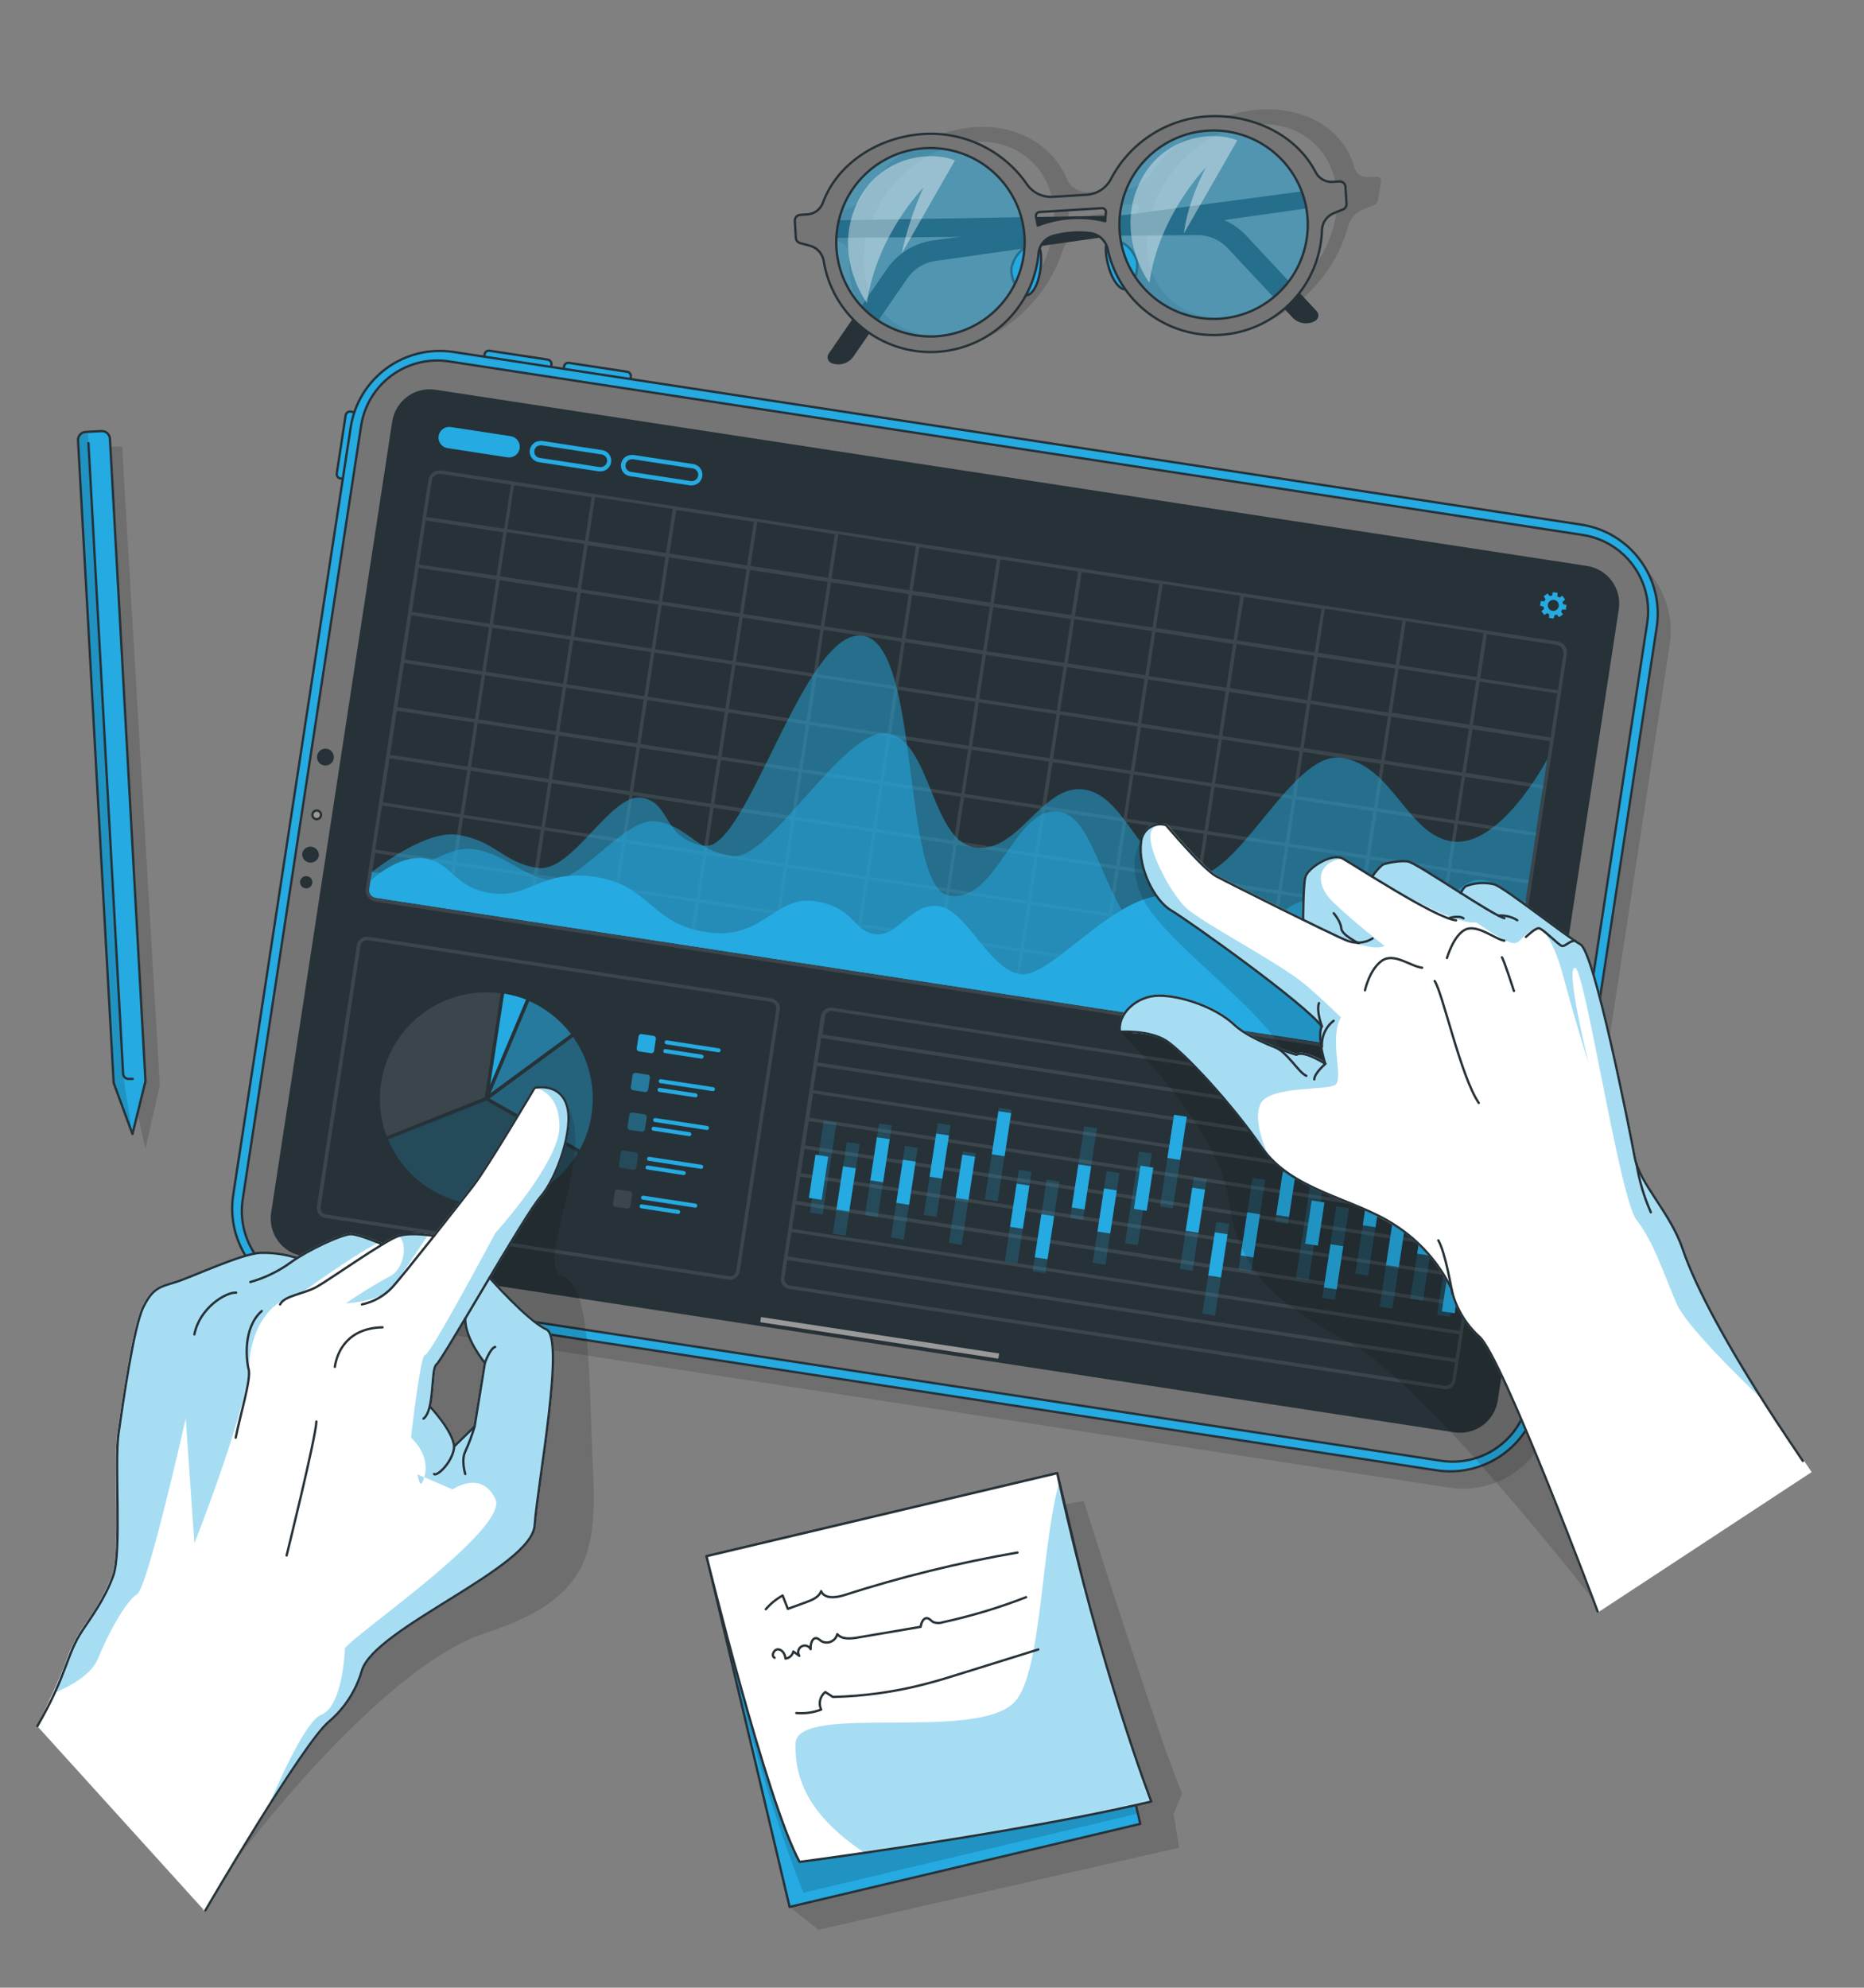 <svg width="800" height="853" viewBox="0 0 800 853" fill="none" xmlns="http://www.w3.org/2000/svg">
<rect x="0" y="0" width="800" height="853" fill="#808080" stroke="none"/>
<path opacity="0.2" d="M309.377 673.118L465.08 644.086C465.08 644.086 500.305 755.229 507.41 769.605L503.69 778.327L506.034 792.927L351.297 828.115L338.892 818.332L309.377 673.118Z" fill="black" fill-opacity="0.7"/>
<path d="M453.768 632.174L303.248 667.811L338.885 818.33L489.404 782.694L453.768 632.174Z" fill="#25AAE1"/>
<mask id="mask0_41_8911" style="mask-type:luminance" maskUnits="userSpaceOnUse" x="303" y="632" width="187" height="187">
<path d="M453.766 632.173L303.246 667.81L338.883 818.329L489.402 782.692L453.766 632.173Z" fill="white"/>
</mask>
<g mask="url(#mask0_41_8911)">
<path opacity="0.2" d="M463.385 672.782L488.363 778.252L344.822 812.231C327.526 768.953 314.303 714.46 314.303 714.46L463.385 672.782Z" fill="black" fill-opacity="0.7"/>
</g>
<path d="M453.768 632.174L303.248 667.811L338.885 818.33L489.404 782.694L453.768 632.174Z" stroke="#263238" stroke-linecap="round" stroke-linejoin="round"/>
<path d="M494.114 773.101C456.49 782.009 403.206 790.379 371.069 795.102C354.33 797.557 343.171 799.008 343.171 799.008C328.925 772.971 303.223 667.817 303.223 667.817L453.737 632.183C454.035 633.466 454.295 634.749 454.574 636.014C472.521 717.344 494.114 773.101 494.114 773.101Z" fill="white"/>
<mask id="mask1_41_8911" style="mask-type:luminance" maskUnits="userSpaceOnUse" x="303" y="632" width="192" height="168">
<path d="M494.11 773.102C456.486 782.011 403.202 790.38 371.065 795.104C354.326 797.559 343.168 799.01 343.168 799.01C328.921 772.972 303.219 667.818 303.219 667.818L453.733 632.184C454.031 633.468 454.291 634.751 454.57 636.016C472.517 717.345 494.11 773.102 494.11 773.102Z" fill="white"/>
</mask>
<g mask="url(#mask1_41_8911)">
<path opacity="0.4" d="M494.112 773.103C456.488 782.011 403.205 790.38 371.067 795.104C346.89 779.054 341.106 763.32 341.403 748.311C341.719 730.494 419.348 747.902 435.566 730.253C447.134 717.662 446.724 664.229 454.61 636.016C472.52 717.345 494.112 773.103 494.112 773.103Z" fill="#25AAE1"/>
</g>
<path d="M494.114 773.101C456.49 782.009 403.206 790.379 371.069 795.102C354.33 797.557 343.171 799.008 343.171 799.008C328.925 772.971 303.223 667.817 303.223 667.817L453.737 632.183C454.035 633.466 454.295 634.749 454.574 636.014C472.521 717.344 494.114 773.101 494.114 773.101Z" stroke="#263238" stroke-linecap="round" stroke-linejoin="round"/>
<path d="M328.662 690.581C330.704 688.202 333.154 686.205 335.897 684.686L338.129 690.414L345.921 687.587C348.525 686.638 351.501 685.411 352.412 682.826C353.844 686.229 358.791 685.653 362.306 684.537C386.643 676.703 411.502 670.593 436.699 666.255" stroke="#263238" stroke-linecap="round" stroke-linejoin="round"/>
<path d="M332.439 711.411C330.821 710.574 332.16 707.692 333.983 707.803C335.805 707.915 336.977 709.923 337.126 711.746C337.932 711.658 338.69 711.317 339.291 710.773C339.892 710.228 340.306 709.508 340.473 708.715L343.059 710.574C342.843 710.254 342.696 709.893 342.626 709.513C342.556 709.133 342.564 708.743 342.65 708.367C342.737 707.99 342.899 707.636 343.128 707.324C343.356 707.013 343.647 706.752 343.98 706.558C344.313 706.363 344.683 706.238 345.067 706.192C345.45 706.146 345.839 706.179 346.209 706.288C346.579 706.398 346.923 706.583 347.219 706.83C347.516 707.078 347.758 707.384 347.931 707.729C347.745 705.609 348.564 702.559 350.628 703.042C351.271 703.307 351.858 703.692 352.358 704.177C352.988 704.56 353.7 704.79 354.435 704.847C355.171 704.903 355.91 704.785 356.591 704.503C357.273 704.22 357.878 703.78 358.357 703.219C358.837 702.659 359.177 701.992 359.35 701.275C361.378 703.581 364.93 703.265 368.036 702.745L395.115 698.132C395.375 696.421 396.231 694.227 397.942 694.413C398.927 694.561 399.578 695.51 400.434 696.031C401.752 696.583 403.227 696.636 404.581 696.179C416.779 693.536 428.75 689.936 440.383 685.411" stroke="#263238" stroke-linecap="round" stroke-linejoin="round"/>
<path d="M341.775 735.124C345.393 735.44 349.035 734.938 352.432 733.654C351.831 732.384 351.679 730.948 352 729.58C352.321 728.211 353.096 726.993 354.199 726.122L357.472 728.224C370.653 727.91 383.756 726.101 396.528 722.83C402.238 721.38 407.892 719.613 413.527 717.846L445.627 707.84" stroke="#263238" stroke-linecap="round" stroke-linejoin="round"/>
<path opacity="0.2" d="M590.508 75.838L587.514 76.024C586.135 76.184 584.744 75.844 583.594 75.066C582.444 74.288 581.611 73.124 581.247 71.784C576.671 55.139 559.933 45.784 540.61 46.993C523.165 48.071 504.771 59.081 494.114 74.295C492.805 76.289 491.07 77.968 489.035 79.213C486.999 80.457 484.714 81.236 482.342 81.492L467.463 82.422C465.432 82.61 463.393 82.14 461.649 81.082C459.904 80.024 458.546 78.433 457.774 76.545C451.766 62.355 436.535 53.446 419.071 54.525C399.71 55.715 379.699 67.339 369.749 84.895C368.962 86.308 367.847 87.511 366.497 88.401C365.147 89.292 363.602 89.844 361.993 90.01L358.999 90.196C358.296 90.273 357.638 90.576 357.121 91.059C356.605 91.541 356.259 92.178 356.135 92.874L354.963 100.313C354.891 100.563 354.873 100.825 354.908 101.082C354.944 101.339 355.032 101.586 355.169 101.807C355.306 102.027 355.487 102.217 355.701 102.363C355.916 102.51 356.158 102.61 356.414 102.657L360.022 103.754C361.421 104.17 362.632 105.061 363.446 106.272C364.261 107.484 364.628 108.941 364.485 110.394C363.221 134.218 380.033 151.719 403.969 150.249C427.049 148.817 449.014 130.182 456.193 107.213C456.799 105.354 457.858 103.674 459.273 102.324C460.688 100.973 462.416 99.995 464.301 99.477C469.418 98.128 474.742 97.75 479.998 98.361C481.673 98.556 483.213 99.374 484.312 100.652C485.411 101.93 485.989 103.576 485.931 105.26C485.931 127.857 502.353 144.149 525.471 142.717C549.444 141.266 572.171 121.385 578.531 97.207C578.989 95.534 579.831 93.99 580.99 92.698C582.149 91.407 583.593 90.404 585.208 89.768L589.244 88.225C589.808 88.032 590.31 87.693 590.699 87.242C591.088 86.791 591.35 86.244 591.457 85.658L592.647 78.219C592.744 77.911 592.759 77.583 592.69 77.267C592.621 76.952 592.472 76.659 592.256 76.419C592.04 76.179 591.766 75.999 591.459 75.897C591.153 75.795 590.825 75.775 590.508 75.838ZM404.992 143.963C382.674 145.339 367.591 127.82 371.199 104.907C374.807 81.994 395.86 62.131 418.122 60.848C440.384 59.565 455.523 76.991 451.897 99.904C448.27 122.817 427.254 142.587 404.992 143.963ZM458.536 95.069C458.623 93.829 458.66 92.546 458.648 91.219C458.671 90.689 458.882 90.184 459.243 89.796C459.604 89.407 460.092 89.16 460.619 89.099L487.252 87.462C487.483 87.44 487.716 87.479 487.928 87.574C488.139 87.669 488.323 87.818 488.46 88.006C488.597 88.193 488.682 88.413 488.709 88.644C488.735 88.875 488.701 89.108 488.609 89.322C488.2 90.605 487.828 91.888 487.493 93.19C476.037 89.861 464.599 92.856 458.536 95.069ZM526.456 136.431C504.139 137.807 489.056 120.288 492.682 97.375C496.309 74.462 517.325 54.599 539.587 53.316C561.849 52.033 576.988 69.459 573.38 92.372C569.771 115.285 548.774 135.055 526.456 136.431Z" fill="black" fill-opacity="0.7"/>
<path d="M571.408 80.469L400.752 103.122C396.722 103.657 392.849 105.031 389.383 107.154C385.917 109.278 382.935 112.105 380.628 115.452L355.651 151.793C355.422 152.131 355.272 152.516 355.213 152.92C355.153 153.323 355.185 153.735 355.307 154.125C355.428 154.514 355.636 154.872 355.915 155.17C356.193 155.468 356.535 155.7 356.916 155.847C358.589 156.491 360.43 156.551 362.141 156.017C363.853 155.484 365.334 154.389 366.345 152.909L389.444 119.432C390.818 117.428 392.594 115.732 394.659 114.451C396.725 113.17 399.034 112.333 401.44 111.993L572.022 87.816L571.408 80.469Z" fill="#263238"/>
<path d="M341.182 94.827L513.289 91.981C517.359 91.924 521.395 92.722 525.137 94.324C528.879 95.926 532.243 98.296 535.011 101.28L565.103 133.53C565.38 133.828 565.587 134.186 565.706 134.576C565.825 134.965 565.855 135.377 565.792 135.78C565.729 136.182 565.576 136.566 565.344 136.901C565.112 137.236 564.807 137.514 564.452 137.714C562.895 138.602 561.083 138.938 559.311 138.668C557.539 138.398 555.91 137.537 554.688 136.226L526.884 106.469C525.22 104.686 523.204 103.269 520.962 102.308C518.721 101.348 516.304 100.865 513.865 100.89L341.572 102.192L341.182 94.827Z" fill="#263238"/>
<path d="M445.498 105.781C447.618 106.172 447.525 120.66 442.727 125.551C437.928 130.442 433.019 118.539 434.265 114.262C435.511 109.984 438.858 104.516 445.498 105.781Z" fill="#25AAE1" stroke="#263238" stroke-linecap="round" stroke-linejoin="round"/>
<path d="M475.404 103.921C473.358 104.591 475.236 118.8 480.593 123.207C485.949 127.615 489.371 115.043 487.604 110.97C485.837 106.897 481.82 101.857 475.404 103.921Z" fill="#25AAE1" stroke="#263238" stroke-linecap="round" stroke-linejoin="round"/>
<path opacity="0.5" d="M368.781 71.877C377.782 64.177 396.845 51.066 417.712 63.545C438.579 76.024 445.777 89.582 441.499 107.939C437.222 126.295 424.073 150.845 393.144 146.567C362.215 142.289 340.828 95.794 368.781 71.877Z" fill="#25AAE1"/>
<path opacity="0.5" d="M490.467 65.944C499.469 58.244 518.513 45.114 539.381 57.593C560.248 70.073 567.464 83.631 563.168 101.987C558.871 120.343 545.76 144.893 514.812 140.615C483.865 136.338 462.496 89.768 490.467 65.944Z" fill="#25AAE1"/>
<path d="M574.96 77.865L571.966 78.052C570.483 78.15 569.003 77.813 567.708 77.083C566.413 76.353 565.359 75.261 564.675 73.941C556.381 57.798 537.392 48.759 518.031 49.95C509.48 50.507 501.214 53.244 494.02 57.899C486.825 62.554 480.942 68.973 476.929 76.545C475.966 78.514 474.506 80.196 472.692 81.426C470.878 82.656 468.774 83.39 466.589 83.556L451.71 84.468C449.516 84.583 447.331 84.12 445.372 83.124C443.414 82.129 441.751 80.636 440.551 78.795C435.634 71.777 429.002 66.133 421.286 62.403C413.571 58.672 405.029 56.978 396.474 57.482C377.113 58.691 359.389 69.999 353.159 87.053C352.641 88.445 351.728 89.657 350.532 90.539C349.337 91.421 347.91 91.935 346.426 92.019L343.432 92.205C342.779 92.248 342.169 92.548 341.737 93.039C341.305 93.531 341.085 94.174 341.126 94.827L341.572 102.099C341.61 102.643 341.825 103.159 342.185 103.569C342.544 103.979 343.028 104.259 343.562 104.368L347.468 105.409C348.983 105.793 350.356 106.603 351.424 107.744C352.492 108.884 353.21 110.307 353.494 111.844C355.267 123.06 361.084 133.238 369.846 140.46C378.608 147.682 389.71 151.448 401.058 151.047C412.405 150.647 423.214 146.108 431.445 138.287C439.677 130.465 444.761 119.902 445.74 108.59C445.944 106.833 446.678 105.181 447.844 103.852C449.01 102.523 450.553 101.581 452.268 101.15C457.372 99.803 462.684 99.424 467.928 100.034C469.701 100.262 471.363 101.025 472.692 102.221C474.022 103.417 474.955 104.99 475.367 106.73C477.681 117.891 484.014 127.814 493.163 134.613C502.313 141.411 513.641 144.612 524.995 143.607C536.35 142.602 546.939 137.46 554.752 129.16C562.564 120.859 567.056 109.978 567.372 98.584C567.456 97.03 567.984 95.532 568.894 94.269C569.804 93.007 571.057 92.032 572.505 91.461L576.225 89.936C576.74 89.762 577.185 89.424 577.49 88.974C577.796 88.524 577.946 87.987 577.917 87.444L577.452 80.172C577.419 79.539 577.139 78.944 576.674 78.513C576.209 78.082 575.594 77.85 574.96 77.865ZM401.849 144.317C393.864 144.814 385.91 142.931 378.996 138.906C372.081 134.881 366.516 128.895 363.005 121.706C359.494 114.517 358.195 106.448 359.272 98.52C360.349 90.592 363.753 83.162 369.055 77.17C374.357 71.178 381.317 66.894 389.054 64.859C396.792 62.825 404.959 63.132 412.522 65.741C420.086 68.35 426.705 73.144 431.542 79.517C436.379 85.89 439.217 93.555 439.696 101.541C440.322 112.226 436.692 122.724 429.6 130.739C422.508 138.755 412.53 143.637 401.849 144.317ZM445.368 96.78C445.164 95.515 444.922 94.269 444.624 93.06C444.567 92.821 444.562 92.572 444.612 92.331C444.662 92.09 444.764 91.862 444.911 91.665C445.058 91.468 445.248 91.306 445.465 91.19C445.682 91.074 445.922 91.008 446.168 90.996L472.801 89.341C473.052 89.311 473.307 89.338 473.546 89.421C473.786 89.504 474.003 89.64 474.182 89.819C474.361 89.998 474.497 90.216 474.58 90.455C474.663 90.694 474.69 90.949 474.66 91.2C474.53 92.428 474.437 93.692 474.381 94.92C464.769 92.525 454.651 93.175 445.424 96.78H445.368ZM523.369 136.784C515.384 137.282 507.431 135.399 500.516 131.374C493.602 127.349 488.037 121.363 484.525 114.174C481.014 106.985 479.715 98.916 480.792 90.988C481.869 83.06 485.274 75.63 490.575 69.638C495.877 63.646 502.837 59.362 510.574 57.327C518.312 55.292 526.479 55.599 534.043 58.209C541.606 60.818 548.225 65.612 553.062 71.985C557.899 78.358 560.737 86.022 561.216 94.009C561.848 104.685 558.227 115.178 551.146 123.194C544.064 131.209 534.098 136.095 523.425 136.784H523.369Z" fill="#757575" stroke="#263238" stroke-linecap="round" stroke-linejoin="round"/>
<path opacity="0.4" d="M372.091 130.015C372.091 130.015 357.212 110.319 367.702 87.444C377.168 66.874 399.318 64.531 409.826 68.846L386.969 108.869C389.072 99.093 392.221 89.571 396.361 80.469C396.361 80.469 376.164 100.927 372.091 130.015Z" fill="white"/>
<path opacity="0.4" d="M493.315 121.385C493.315 121.385 478.437 101.709 488.926 78.833C498.393 58.245 520.543 55.901 531.032 60.235L508.101 100.184C509.83 85.844 517.586 71.821 517.586 71.821C517.586 71.821 497.37 92.261 493.315 121.385Z" fill="white"/>
<path opacity="0.2" d="M57.041 468.872L62.434 493.106L68.59 465.674L52.41 191.667H41.381L57.041 468.872Z" fill="black" fill-opacity="0.7"/>
<path d="M47.185 188.339L62.435 463.963L56.856 486.634L48.784 464.725L33.497 189.083C33.461 188.624 33.518 188.162 33.663 187.725C33.808 187.289 34.039 186.885 34.342 186.539C34.645 186.192 35.014 185.91 35.428 185.708C35.842 185.506 36.292 185.389 36.751 185.363L43.539 184.991C44 184.966 44.461 185.033 44.895 185.189C45.329 185.345 45.727 185.585 46.067 185.897C46.407 186.209 46.681 186.586 46.872 187.005C47.064 187.424 47.171 187.878 47.185 188.339Z" fill="#25AAE1"/>
<mask id="mask2_41_8911" style="mask-type:luminance" maskUnits="userSpaceOnUse" x="33" y="184" width="30" height="303">
<path d="M47.187 188.337L62.437 463.961L56.858 486.632L48.786 464.723L33.498 189.081C33.463 188.622 33.52 188.16 33.665 187.723C33.81 187.287 34.041 186.883 34.344 186.537C34.647 186.19 35.017 185.908 35.43 185.706C35.844 185.504 36.294 185.387 36.753 185.361L43.541 184.989C44.002 184.964 44.463 185.031 44.897 185.187C45.331 185.343 45.729 185.583 46.069 185.895C46.409 186.207 46.682 186.584 46.874 187.003C47.066 187.422 47.172 187.876 47.187 188.337Z" fill="white"/>
</mask>
<g mask="url(#mask2_41_8911)">
<path opacity="0.2" d="M56.821 486.632L48.749 464.724L33.498 189.081C33.463 188.622 33.52 188.161 33.665 187.724C33.81 187.287 34.041 186.884 34.344 186.537C34.647 186.191 35.017 185.908 35.43 185.706C35.844 185.505 36.294 185.387 36.753 185.361H37.702L53.064 463.013L56.821 486.632Z" fill="black" fill-opacity="0.7"/>
</g>
<path d="M47.185 188.339L62.435 463.963L56.856 486.634L48.784 464.725L33.497 189.083C33.461 188.624 33.518 188.162 33.663 187.725C33.808 187.289 34.039 186.885 34.342 186.539C34.645 186.192 35.014 185.91 35.428 185.708C35.842 185.506 36.292 185.389 36.751 185.363L43.539 184.991C44 184.966 44.461 185.033 44.895 185.189C45.329 185.345 45.727 185.585 46.067 185.897C46.407 186.209 46.681 186.586 46.872 187.005C47.064 187.424 47.171 187.878 47.185 188.339Z" stroke="#263238" stroke-linecap="round" stroke-linejoin="round"/>
<path d="M37.961 190.198L52.839 460.782C52.856 461.09 52.933 461.392 53.067 461.67C53.2 461.948 53.387 462.197 53.617 462.402C53.847 462.608 54.115 462.766 54.406 462.868C54.697 462.97 55.005 463.013 55.313 462.995H56.95" fill="#25AAE1"/>
<path d="M37.961 190.198L52.839 460.782C52.856 461.09 52.933 461.392 53.067 461.67C53.2 461.948 53.387 462.197 53.617 462.402C53.847 462.608 54.115 462.766 54.406 462.868C54.697 462.97 55.005 463.013 55.313 462.995H56.95" stroke="#263238" stroke-linecap="round" stroke-linejoin="round"/>
<path opacity="0.2" d="M105.674 520.241L156.094 190.813C157.648 180.685 163.16 171.589 171.418 165.524C179.677 159.459 190.006 156.922 200.134 158.47L684.262 232.584C689.278 233.349 694.094 235.094 698.435 237.721C702.775 240.347 706.556 243.803 709.561 247.891C712.567 251.979 714.737 256.619 715.949 261.546C717.16 266.473 717.389 271.59 716.623 276.606L666.185 606.034C665.424 611.053 663.682 615.872 661.057 620.216C658.432 624.56 654.976 628.344 650.888 631.352C646.799 634.359 642.157 636.531 637.228 637.743C632.3 638.954 627.18 639.182 622.163 638.414L138.017 564.281C127.889 562.728 118.793 557.216 112.728 548.957C106.663 540.699 104.126 530.37 105.674 520.241Z" fill="black" fill-opacity="0.7"/>
<path d="M144.529 203.207L148.357 178.186C148.432 177.698 148.697 177.26 149.095 176.968C149.492 176.676 149.989 176.554 150.477 176.629L161.029 178.244L156.641 206.923L146.088 205.308C145.604 205.234 145.168 204.972 144.876 204.578C144.584 204.185 144.459 203.692 144.529 203.207Z" fill="#25AAE1" stroke="#263238" stroke-linecap="round" stroke-linejoin="round"/>
<path d="M210.078 150.509L235.099 154.338C235.586 154.413 236.024 154.678 236.316 155.076C236.608 155.473 236.73 155.97 236.656 156.458L235.041 167.01L206.362 162.622L207.976 152.069C208.051 151.585 208.313 151.149 208.706 150.857C209.1 150.565 209.593 150.44 210.078 150.509Z" fill="#25AAE1" stroke="#263238" stroke-linecap="round" stroke-linejoin="round"/>
<path d="M244.177 155.718L269.198 159.547C269.686 159.621 270.124 159.887 270.416 160.284C270.708 160.682 270.83 161.179 270.755 161.666L269.141 172.219L240.461 167.83L242.076 157.278C242.15 156.793 242.413 156.358 242.806 156.066C243.199 155.774 243.692 155.649 244.177 155.718Z" fill="#25AAE1" stroke="#263238" stroke-linecap="round" stroke-linejoin="round"/>
<path d="M100.094 512.802L150.514 183.373C152.068 173.245 157.58 164.149 165.838 158.084C174.097 152.02 184.426 149.482 194.554 151.031L678.682 225.144C683.698 225.909 688.514 227.655 692.854 230.282C697.195 232.908 700.976 236.364 703.981 240.452C706.986 244.54 709.157 249.18 710.368 254.107C711.58 259.033 711.809 264.151 711.043 269.166L660.605 598.595C659.844 603.613 658.102 608.432 655.477 612.777C652.852 617.121 649.396 620.905 645.308 623.912C641.219 626.92 636.577 629.091 631.648 630.303C626.719 631.515 621.6 631.743 616.583 630.974L132.437 556.842C122.309 555.288 113.213 549.776 107.148 541.518C101.083 533.259 98.546 522.93 100.094 512.802Z" fill="#25AAE1" stroke="#263238" stroke-linecap="round" stroke-linejoin="round"/>
<path d="M618.479 626.865L131.841 552.379C127.55 551.725 123.43 550.232 119.716 547.985C116.003 545.739 112.769 542.782 110.198 539.284C107.628 535.786 105.773 531.816 104.738 527.601C103.703 523.386 103.509 519.008 104.167 514.718L154.977 182.76C156.302 174.096 161.014 166.313 168.077 161.124C175.139 155.934 183.974 153.762 192.638 155.086L679.295 229.571C687.958 230.905 695.738 235.622 700.927 242.687C706.115 249.751 708.288 258.586 706.969 267.251L656.159 599.191C655.503 603.482 654.008 607.603 651.76 611.316C649.511 615.03 646.552 618.264 643.053 620.834C639.554 623.404 635.583 625.259 631.366 626.294C627.15 627.329 622.771 627.523 618.479 626.865Z" fill="#757575" stroke="#263238" stroke-linecap="round" stroke-linejoin="round"/>
<path d="M137.755 349.994C137.694 350.354 137.527 350.687 137.277 350.953C137.027 351.219 136.704 351.406 136.348 351.49C135.993 351.573 135.621 351.55 135.278 351.424C134.936 351.297 134.638 351.073 134.422 350.778C134.206 350.484 134.082 350.132 134.065 349.768C134.047 349.403 134.138 349.041 134.324 348.727C134.511 348.414 134.786 348.162 135.115 348.004C135.444 347.845 135.813 347.787 136.174 347.837C136.422 347.87 136.66 347.954 136.874 348.081C137.088 348.209 137.275 348.379 137.422 348.58C137.57 348.781 137.675 349.01 137.733 349.253C137.79 349.496 137.798 349.748 137.755 349.994Z" fill="#999999" stroke="#263238" stroke-linecap="round" stroke-linejoin="round"/>
<path d="M136.845 367.309C136.657 368.22 136.127 369.024 135.364 369.555C134.601 370.086 133.662 370.303 132.743 370.162C131.824 370.022 130.994 369.533 130.425 368.798C129.856 368.062 129.591 367.137 129.685 366.211C129.872 365.301 130.402 364.497 131.165 363.966C131.929 363.435 132.867 363.217 133.786 363.358C134.705 363.499 135.535 363.987 136.104 364.722C136.674 365.458 136.939 366.384 136.845 367.309Z" fill="#263238"/>
<path d="M143.224 325.63C143.036 326.541 142.506 327.345 141.743 327.876C140.98 328.407 140.041 328.625 139.122 328.484C138.203 328.343 137.373 327.854 136.804 327.119C136.235 326.384 135.97 325.458 136.063 324.533C136.113 324.044 136.262 323.57 136.5 323.14C136.739 322.709 137.063 322.332 137.451 322.031C137.84 321.73 138.286 321.512 138.763 321.388C139.239 321.265 139.735 321.24 140.221 321.314C140.707 321.389 141.173 321.561 141.59 321.822C142.008 322.082 142.368 322.424 142.649 322.828C142.929 323.232 143.125 323.688 143.224 324.17C143.323 324.652 143.323 325.148 143.224 325.63Z" fill="#263238"/>
<path d="M134.036 379.007C133.957 379.523 133.726 380.004 133.373 380.389C133.021 380.774 132.562 381.046 132.055 381.17C131.548 381.294 131.015 381.265 130.524 381.087C130.034 380.909 129.607 380.589 129.298 380.168C128.989 379.747 128.811 379.245 128.788 378.723C128.764 378.201 128.896 377.685 129.166 377.238C129.437 376.791 129.833 376.435 130.306 376.213C130.779 375.992 131.307 375.915 131.823 375.994C132.166 376.046 132.496 376.165 132.793 376.345C133.09 376.525 133.349 376.762 133.555 377.041C133.76 377.321 133.908 377.639 133.991 377.976C134.074 378.313 134.089 378.664 134.036 379.007Z" fill="#263238"/>
<path d="M694.751 261.541L642.806 600.994C642.151 605.272 639.823 609.115 636.336 611.678C632.849 614.241 628.487 615.315 624.208 614.664L216.519 552.267L207.684 551.002L174.45 545.907L158.362 543.452L135.115 539.844L130.037 539.062C125.759 538.407 121.917 536.08 119.353 532.592C116.79 529.105 115.716 524.743 116.368 520.464L168.331 180.9C168.653 178.781 169.39 176.747 170.5 174.913C171.609 173.08 173.07 171.483 174.797 170.215C176.525 168.947 178.486 168.032 180.568 167.523C182.649 167.014 184.811 166.921 186.929 167.249L339.117 190.534L362.142 194.067L384.143 197.433L412.413 201.748L422.642 203.311L681.156 242.869C683.274 243.202 685.307 243.949 687.137 245.068C688.967 246.186 690.559 247.655 691.821 249.389C693.084 251.123 693.992 253.088 694.495 255.173C694.998 257.259 695.085 259.422 694.751 261.541Z" fill="#263238"/>
<g opacity="0.1">
<path d="M312.579 549.143L139.617 522.678C138.493 522.503 137.484 521.891 136.811 520.974C136.138 520.057 135.856 518.911 136.027 517.786L153.193 405.584C153.372 404.458 153.989 403.449 154.908 402.777C155.828 402.104 156.977 401.823 158.103 401.994L331.066 428.459C331.623 428.543 332.159 428.737 332.641 429.028C333.124 429.32 333.544 429.704 333.878 430.159C334.211 430.613 334.452 431.129 334.585 431.677C334.719 432.225 334.742 432.794 334.655 433.351L317.489 545.553C317.403 546.112 317.208 546.647 316.914 547.13C316.621 547.613 316.235 548.033 315.779 548.366C315.323 548.7 314.805 548.94 314.256 549.073C313.707 549.206 313.137 549.23 312.579 549.143ZM157.936 403.482C157.573 403.427 157.203 403.443 156.847 403.531C156.49 403.619 156.155 403.776 155.86 403.994C155.564 404.212 155.315 404.485 155.125 404.8C154.936 405.114 154.81 405.463 154.756 405.826L137.59 518.009C137.534 518.372 137.551 518.742 137.639 519.099C137.726 519.455 137.884 519.79 138.101 520.086C138.319 520.381 138.593 520.631 138.907 520.82C139.221 521.01 139.57 521.135 139.933 521.19L312.803 547.655C313.165 547.71 313.535 547.694 313.892 547.606C314.248 547.518 314.583 547.361 314.879 547.143C315.174 546.925 315.424 546.652 315.613 546.337C315.803 546.023 315.928 545.674 315.983 545.311L333.167 433.128C333.275 432.394 333.089 431.647 332.651 431.048C332.212 430.45 331.556 430.048 330.824 429.929L157.936 403.482Z" fill="white"/>
</g>
<path opacity="0.4" d="M210.102 471.384L248.823 493.348C252.923 485.829 254.828 477.31 254.322 468.76C253.816 460.211 250.918 451.976 245.959 444.993L210.102 471.384Z" fill="#25AAE1"/>
<path opacity="0.6" d="M210.475 469.171L245.067 443.747C240.392 437.588 234.23 432.718 227.157 429.594L220.332 445.774L210.475 469.171Z" fill="#25AAE1"/>
<path d="M216.369 426.395L210.381 465.451L225.78 428.943C222.742 427.763 219.588 426.909 216.369 426.395Z" fill="#25AAE1"/>
<path opacity="0.1" d="M208.056 470.919L214.882 426.283C207.043 425.212 199.06 426.196 191.716 429.139C184.372 432.082 177.918 436.883 172.988 443.071C168.058 449.259 164.821 456.623 163.594 464.439C162.366 472.255 163.191 480.256 165.987 487.657L208.056 470.919Z" fill="white"/>
<path opacity="0.2" d="M201.808 516.596C210.832 517.976 220.063 516.621 228.311 512.706C236.558 508.791 243.444 502.496 248.08 494.631L208.671 472.313L166.527 488.959C169.536 496.21 174.363 502.563 180.544 507.404C186.724 512.245 194.047 515.411 201.808 516.596Z" fill="#25AAE1"/>
<path d="M280.518 444.522L275.389 443.737C274.749 443.639 274.151 444.078 274.053 444.718L273.268 449.847C273.17 450.487 273.61 451.085 274.249 451.182L279.379 451.967C280.018 452.065 280.616 451.626 280.714 450.986L281.499 445.857C281.597 445.217 281.158 444.62 280.518 444.522Z" fill="#25AAE1"/>
<path d="M308.393 451.596L285.983 448.155C285.87 448.139 285.761 448.101 285.663 448.042C285.565 447.984 285.48 447.907 285.413 447.815C285.345 447.723 285.296 447.618 285.27 447.508C285.243 447.397 285.239 447.282 285.257 447.169C285.273 447.056 285.311 446.948 285.37 446.85C285.428 446.752 285.506 446.667 285.598 446.599C285.689 446.531 285.794 446.483 285.905 446.456C286.016 446.43 286.131 446.425 286.243 446.444L308.561 449.885C308.674 449.9 308.782 449.939 308.88 449.997C308.978 450.055 309.063 450.133 309.131 450.225C309.199 450.317 309.247 450.421 309.274 450.532C309.3 450.643 309.305 450.758 309.286 450.87C309.247 451.077 309.136 451.263 308.972 451.396C308.809 451.529 308.604 451.599 308.393 451.596Z" fill="#25AAE1"/>
<path d="M300.973 454.292L285.407 451.912C285.294 451.896 285.185 451.858 285.087 451.799C284.989 451.741 284.904 451.663 284.836 451.571C284.769 451.48 284.72 451.375 284.694 451.264C284.667 451.154 284.663 451.038 284.681 450.926C284.718 450.7 284.842 450.498 285.026 450.362C285.21 450.226 285.44 450.168 285.667 450.201L301.234 452.581C301.346 452.597 301.455 452.635 301.553 452.694C301.651 452.752 301.736 452.83 301.804 452.921C301.871 453.013 301.92 453.118 301.946 453.228C301.973 453.339 301.977 453.454 301.959 453.567C301.943 453.68 301.905 453.788 301.846 453.886C301.788 453.984 301.711 454.069 301.619 454.137C301.527 454.205 301.422 454.253 301.312 454.28C301.201 454.306 301.086 454.311 300.973 454.292Z" fill="#25AAE1"/>
<path opacity="0.6" d="M277.969 461.185L272.84 460.4C272.2 460.302 271.602 460.742 271.504 461.381L270.72 466.51C270.622 467.15 271.061 467.748 271.701 467.846L276.83 468.631C277.469 468.729 278.067 468.289 278.165 467.65L278.95 462.521C279.048 461.881 278.609 461.283 277.969 461.185Z" fill="#25AAE1"/>
<path d="M305.847 468.241L283.417 464.819C283.194 464.778 282.994 464.653 282.859 464.47C282.724 464.287 282.665 464.059 282.692 463.833C282.729 463.607 282.853 463.405 283.037 463.269C283.221 463.134 283.451 463.076 283.678 463.108L306.107 466.548C306.218 466.566 306.325 466.604 306.421 466.663C306.517 466.721 306.601 466.798 306.667 466.888C306.734 466.979 306.782 467.082 306.809 467.191C306.835 467.3 306.84 467.414 306.823 467.525C306.806 467.636 306.767 467.743 306.709 467.839C306.651 467.935 306.574 468.019 306.483 468.085C306.393 468.152 306.29 468.2 306.18 468.226C306.071 468.253 305.958 468.258 305.847 468.241Z" fill="#25AAE1"/>
<path d="M298.425 470.919L282.821 468.539C282.62 468.478 282.447 468.347 282.334 468.169C282.222 467.991 282.178 467.778 282.209 467.57C282.241 467.362 282.346 467.173 282.507 467.036C282.667 466.9 282.871 466.826 283.082 466.828L298.648 469.208C298.761 469.224 298.87 469.262 298.968 469.321C299.066 469.379 299.151 469.457 299.218 469.548C299.286 469.64 299.334 469.745 299.361 469.856C299.388 469.966 299.392 470.081 299.373 470.194C299.341 470.415 299.224 470.614 299.047 470.749C298.87 470.885 298.646 470.946 298.425 470.919Z" fill="#25AAE1"/>
<path opacity="0.4" d="M276.586 478.198L271.449 477.419C270.808 477.322 270.21 477.763 270.113 478.404L269.335 483.541C269.238 484.181 269.679 484.779 270.319 484.876L275.456 485.655C276.097 485.752 276.695 485.311 276.792 484.67L277.57 479.533C277.667 478.893 277.227 478.295 276.586 478.198Z" fill="#25AAE1"/>
<path d="M303.278 484.905L280.96 481.483C280.758 481.422 280.586 481.29 280.473 481.113C280.361 480.935 280.316 480.722 280.348 480.514C280.38 480.306 280.485 480.116 280.645 479.98C280.806 479.844 281.01 479.77 281.22 479.772L303.538 483.194C303.651 483.209 303.759 483.248 303.857 483.306C303.955 483.364 304.041 483.442 304.108 483.534C304.176 483.626 304.224 483.73 304.251 483.841C304.278 483.952 304.282 484.067 304.263 484.179C304.247 484.292 304.209 484.401 304.151 484.499C304.092 484.597 304.015 484.682 303.923 484.749C303.831 484.817 303.727 484.866 303.616 484.892C303.505 484.919 303.39 484.923 303.278 484.905Z" fill="#25AAE1"/>
<path d="M295.841 487.583L280.274 485.202C280.073 485.142 279.9 485.01 279.788 484.832C279.675 484.654 279.631 484.442 279.662 484.234C279.694 484.026 279.8 483.836 279.96 483.7C280.12 483.563 280.324 483.489 280.535 483.491L296.101 485.872C296.303 485.933 296.476 486.064 296.588 486.242C296.701 486.42 296.745 486.632 296.713 486.84C296.682 487.048 296.576 487.238 296.416 487.374C296.255 487.511 296.051 487.585 295.841 487.583Z" fill="#25AAE1"/>
<path opacity="0.2" d="M272.875 494.512L267.746 493.727C267.106 493.629 266.509 494.068 266.411 494.708L265.626 499.837C265.528 500.477 265.967 501.075 266.607 501.173L271.736 501.958C272.376 502.055 272.973 501.616 273.071 500.977L273.856 495.847C273.954 495.208 273.515 494.61 272.875 494.512Z" fill="#25AAE1"/>
<path d="M300.731 501.568L278.414 498.146C278.188 498.109 277.985 497.986 277.85 497.801C277.714 497.617 277.656 497.387 277.688 497.16C277.704 497.047 277.742 496.939 277.801 496.841C277.859 496.743 277.937 496.658 278.029 496.59C278.12 496.523 278.225 496.474 278.336 496.448C278.446 496.421 278.562 496.417 278.674 496.435L301.085 499.857C301.198 499.873 301.306 499.911 301.404 499.97C301.502 500.028 301.587 500.105 301.655 500.197C301.723 500.289 301.771 500.394 301.798 500.504C301.824 500.615 301.829 500.73 301.81 500.843C301.796 500.966 301.755 501.084 301.691 501.189C301.627 501.295 301.54 501.385 301.438 501.454C301.335 501.523 301.219 501.569 301.097 501.588C300.975 501.608 300.85 501.601 300.731 501.568Z" fill="#25AAE1"/>
<path d="M293.329 504.246L277.762 501.866C277.649 501.85 277.54 501.812 277.443 501.753C277.345 501.695 277.259 501.618 277.192 501.526C277.124 501.434 277.076 501.329 277.049 501.219C277.022 501.108 277.018 500.993 277.037 500.88C277.053 500.767 277.091 500.659 277.149 500.561C277.208 500.463 277.285 500.378 277.377 500.31C277.469 500.242 277.573 500.194 277.684 500.167C277.795 500.141 277.91 500.136 278.022 500.155L293.589 502.535C293.815 502.572 294.017 502.696 294.153 502.88C294.289 503.064 294.346 503.295 294.314 503.521C294.298 503.634 294.26 503.743 294.202 503.841C294.143 503.938 294.066 504.024 293.974 504.091C293.882 504.159 293.778 504.207 293.667 504.234C293.556 504.261 293.441 504.265 293.329 504.246Z" fill="#25AAE1"/>
<path opacity="0.1" d="M270.328 511.194L265.199 510.409C264.56 510.311 263.962 510.75 263.864 511.39L263.079 516.519C262.981 517.159 263.42 517.757 264.06 517.855L269.189 518.64C269.829 518.738 270.427 518.298 270.524 517.659L271.309 512.529C271.407 511.89 270.968 511.292 270.328 511.194Z" fill="white"/>
<path d="M298.183 518.232L275.865 514.81C275.639 514.774 275.437 514.65 275.301 514.465C275.165 514.281 275.107 514.051 275.14 513.825C275.155 513.712 275.194 513.603 275.252 513.505C275.31 513.407 275.388 513.322 275.48 513.254C275.572 513.187 275.676 513.138 275.787 513.112C275.898 513.085 276.013 513.081 276.125 513.099L298.536 516.521C298.649 516.537 298.758 516.575 298.855 516.634C298.953 516.692 299.039 516.77 299.106 516.861C299.174 516.953 299.222 517.058 299.249 517.168C299.276 517.279 299.28 517.394 299.261 517.507C299.247 517.63 299.206 517.748 299.142 517.853C299.078 517.959 298.991 518.049 298.889 518.118C298.786 518.187 298.67 518.233 298.548 518.252C298.426 518.272 298.302 518.265 298.183 518.232Z" fill="#25AAE1"/>
<path d="M290.782 520.911L275.197 518.53C275.086 518.512 274.979 518.472 274.883 518.413C274.788 518.353 274.704 518.276 274.639 518.184C274.573 518.093 274.526 517.989 274.501 517.879C274.475 517.769 274.472 517.656 274.49 517.544C274.504 517.43 274.54 517.32 274.598 517.221C274.656 517.122 274.733 517.036 274.825 516.968C274.918 516.899 275.023 516.851 275.135 516.826C275.247 516.8 275.363 516.798 275.476 516.819L291.043 519.2C291.168 519.201 291.291 519.229 291.405 519.282C291.518 519.335 291.619 519.412 291.7 519.507C291.781 519.602 291.841 519.714 291.875 519.835C291.909 519.955 291.917 520.081 291.899 520.205C291.88 520.329 291.834 520.447 291.766 520.552C291.697 520.657 291.607 520.746 291.501 520.813C291.395 520.88 291.276 520.923 291.152 520.94C291.028 520.957 290.902 520.947 290.782 520.911Z" fill="#25AAE1"/>
<g opacity="0.1">
<path d="M638.341 475.456L357.212 432.439C356.085 432.267 354.937 432.549 354.017 433.221C353.097 433.894 352.48 434.903 352.302 436.028L351.111 443.765L350.888 445.253L349.289 455.686L349.066 457.174L347.466 467.589L347.243 469.058L345.644 479.492L345.42 480.961L343.821 491.395L343.598 492.883L341.998 503.298L341.775 504.785L340.176 515.2L339.953 516.688L338.353 527.103L338.13 528.591L336.53 539.006L336.307 540.494L335.136 548.231C335.048 548.789 335.072 549.359 335.205 549.908C335.338 550.457 335.579 550.974 335.912 551.43C336.245 551.886 336.665 552.272 337.148 552.565C337.631 552.859 338.167 553.054 338.725 553.14L619.798 596.158C620.923 596.323 622.067 596.036 622.98 595.36C623.893 594.684 624.501 593.673 624.671 592.55L625.861 584.813L626.085 583.325L627.684 572.91L627.907 571.422L629.507 560.989L629.73 559.52L631.329 549.105L631.553 547.617L633.152 537.202L633.375 535.714L634.975 525.281L635.198 523.811L636.797 513.378L637.02 511.908L638.62 501.494L638.843 500.006L640.442 489.572L640.666 488.084L641.856 480.347C642.028 479.234 641.757 478.098 641.099 477.183C640.442 476.268 639.451 475.648 638.341 475.456ZM623.276 592.327C623.162 593.057 622.763 593.713 622.168 594.152C621.572 594.591 620.828 594.777 620.096 594.67L339.041 551.653C338.306 551.538 337.645 551.138 337.203 550.539C336.76 549.94 336.572 549.191 336.679 548.454L337.87 540.717L624.448 584.59L623.276 592.327ZM624.69 583.028L338.093 539.173L339.692 528.74L626.271 572.613L624.69 583.028ZM626.55 571.125L339.915 527.345L341.515 516.911L628.093 560.766L626.55 571.125ZM628.409 559.222L341.812 515.349L343.412 504.934L629.99 548.789L628.409 559.222ZM630.269 547.319L343.672 503.446L345.272 493.031L631.85 536.904L630.269 547.319ZM632.129 535.416L345.532 491.544L347.131 481.11L633.71 524.983L632.129 535.416ZM633.989 523.495L347.392 479.641L348.991 469.226L635.57 513.08L633.989 523.495ZM635.849 511.592L349.028 467.812L350.628 457.397L637.206 501.252L635.849 511.592ZM637.708 499.708L350.851 455.909L352.45 445.476L639.029 489.349L637.708 499.708ZM352.953 443.914L354.143 436.196C354.197 435.833 354.323 435.484 354.512 435.17C354.702 434.855 354.951 434.582 355.247 434.364C355.542 434.146 355.878 433.989 356.234 433.901C356.59 433.813 356.96 433.797 357.323 433.852L638.043 476.944C638.773 477.058 639.427 477.458 639.863 478.054C640.299 478.65 640.48 479.394 640.368 480.124L639.178 487.861L352.953 443.914Z" fill="white"/>
</g>
<g opacity="0.1">
<path d="M668.361 275.23L189.422 201.916C188.786 201.818 188.136 201.847 187.511 202.001C186.886 202.155 186.297 202.431 185.779 202.813C185.261 203.194 184.823 203.675 184.491 204.226C184.158 204.778 183.938 205.389 183.843 206.026L157.006 381.351C156.813 382.632 157.135 383.938 157.902 384.984C158.668 386.029 159.817 386.728 161.097 386.93L640.055 460.244C641.336 460.436 642.642 460.114 643.688 459.348C644.733 458.581 645.433 457.433 645.634 456.152L672.471 280.809C672.569 280.173 672.54 279.523 672.386 278.898C672.232 278.273 671.957 277.684 671.575 277.166C671.193 276.648 670.712 276.21 670.161 275.878C669.609 275.545 668.998 275.325 668.361 275.23ZM277.8 300.43L311.054 305.508L308.153 324.403L274.843 319.307L277.8 300.43ZM273.43 319.028L240.046 314.025L242.948 295.111L276.257 300.207L273.43 319.028ZM312.579 305.768L345.907 310.864L343.006 329.778L309.696 324.682L312.579 305.768ZM485.318 330.689L452.009 325.594L454.892 306.679L488.22 311.775L485.318 330.689ZM489.689 312.091L523.017 317.187L520.115 336.101L486.806 331.006L489.689 312.091ZM382.173 316.518L415.501 321.614L412.6 340.528L379.235 335.265L382.173 316.518ZM377.803 335.116L344.493 330.02L347.32 311.087L380.648 316.183L377.803 335.116ZM416.97 321.762L450.205 326.84L447.304 345.754L413.995 340.658L416.97 321.762ZM451.767 327.081L485.095 332.177L482.194 351.092L448.885 345.996L451.767 327.081ZM450.521 325.37L417.212 320.274L420.095 301.36L453.423 306.475L450.521 325.37ZM415.724 320.051L382.415 314.955L385.298 296.041L418.588 301.118L415.724 320.051ZM380.871 314.807L347.562 309.692L350.445 290.629L383.773 295.725L380.871 314.807ZM346.056 309.376L312.746 304.28L315.629 285.366L348.957 290.462L346.056 309.376ZM342.708 331.266L339.825 350.143L306.516 345.047L309.417 326.133L342.708 331.266ZM344.196 331.489L377.505 336.585L374.604 355.499L341.294 350.403L344.196 331.489ZM378.993 336.808L412.302 341.904L409.401 360.818L376.11 355.722L378.993 336.808ZM413.79 342.127L447.099 347.242L444.198 366.137L410.889 361.042L413.79 342.127ZM448.587 347.465L481.896 352.561L478.995 371.475L445.686 366.379L448.587 347.465ZM483.384 352.784L516.693 357.88L513.792 376.794L480.483 371.698L483.384 352.784ZM483.607 351.315L486.49 332.4L519.818 337.496L516.917 356.411L483.607 351.315ZM521.287 337.72L554.615 342.815L551.714 361.73L518.404 356.634L521.287 337.72ZM556.084 343.039L589.412 348.153L586.511 367.049L553.202 361.953L556.084 343.039ZM556.326 341.569L559.209 322.655L592.555 327.825L589.691 346.665L556.326 341.569ZM554.838 341.346L521.529 336.232L524.412 317.317L557.739 322.432L554.838 341.346ZM524.598 315.848L527.499 296.934L560.808 302.03L558.074 320.944L524.598 315.848ZM523.128 315.625L489.819 310.51L492.702 291.615L526.011 296.711L523.128 315.625ZM488.331 310.287L455.003 305.191L457.905 286.277L491.214 291.373L488.331 310.287ZM453.534 304.968L420.262 299.928L423.163 281.014L456.473 286.11L453.534 304.968ZM418.737 299.631L385.484 294.535L388.366 275.62L421.676 280.735L418.737 299.631ZM383.996 294.349L350.687 289.253L353.495 270.301L386.971 275.397L383.996 294.349ZM349.199 289.03L315.871 283.934L318.772 265.019L352.081 270.171L349.199 289.03ZM314.439 283.655L281.13 278.559L284.012 259.645L317.322 264.759L314.439 283.655ZM314.216 285.143L311.314 304.057L278.005 298.961L280.888 280.047L314.216 285.143ZM276.517 298.738L243.208 293.623L246.091 274.709L279.419 279.824L276.517 298.738ZM241.72 293.4L208.429 288.304L211.312 269.39L244.64 274.486L241.72 293.4ZM241.497 294.888L238.596 313.802L205.286 308.706L208.188 289.792L241.497 294.888ZM238.372 315.346L235.471 334.26L202.162 329.164L205.063 310.25L238.372 315.346ZM239.86 315.588L273.17 320.684L270.268 339.598L236.959 334.483L239.86 315.588ZM274.657 320.907L307.929 325.965L305.028 344.88L271.663 339.747L274.657 320.907ZM304.805 346.423L301.904 365.338L268.594 360.223L271.496 341.309L304.805 346.423ZM306.293 346.647L339.602 351.742L336.757 370.601L303.429 365.505L306.293 346.647ZM341.09 351.966L374.399 357.062L371.498 375.976L338.189 370.88L341.09 351.966ZM375.813 357.21L409.289 362.306L406.388 381.221L372.986 376.18L375.813 357.21ZM410.61 362.529L443.919 367.625L441.018 386.54L407.708 381.444L410.61 362.529ZM445.407 367.848L478.716 372.963L475.815 391.859L442.505 386.763L445.407 367.848ZM480.204 373.186L513.513 378.282L510.612 397.196L477.303 392.1L480.204 373.186ZM515.001 378.505L548.385 383.62L545.483 402.534L512.174 397.438L515.001 378.505ZM515.224 377.017L518.125 358.122L551.509 363.162L548.608 382.076L515.224 377.017ZM552.923 363.441L586.232 368.537L583.33 387.451L550.021 382.355L552.923 363.441ZM587.831 368.741L621.14 373.837L618.239 392.751L584.93 387.655L587.831 368.741ZM588.054 367.272L590.937 348.358L624.265 353.454L621.308 372.461L588.054 367.272ZM591.179 346.814L594.062 327.9L627.389 332.996L624.451 352.003L591.179 346.814ZM594.285 326.356L597.13 307.591L630.44 312.686L627.575 331.545L594.285 326.356ZM592.816 326.114L559.488 321.018L562.389 302.104L595.661 307.367L592.816 326.114ZM562.612 300.635L565.513 281.869L598.786 286.909L595.903 305.824L562.612 300.635ZM561.143 300.393L527.815 295.297L530.716 276.383L564.026 281.497L561.143 300.393ZM526.346 295.074L492.981 290.127L495.882 271.213L529.191 276.308L526.346 295.074ZM491.549 289.755L458.221 284.659L461.122 265.745L494.431 270.841L491.549 289.755ZM456.752 284.417L423.387 279.47L426.288 260.556L459.597 265.652L456.752 284.417ZM421.955 279.098L388.627 274.002L391.491 255.293L424.8 260.389L421.955 279.098ZM387.12 273.891L353.792 268.776L356.694 249.881L390.003 254.976L387.12 273.891ZM352.323 268.553L318.995 263.457L321.878 244.58L355.206 249.713L352.323 268.553ZM317.526 263.234L284.198 258.138L287.1 239.224L320.409 244.32L317.526 263.234ZM282.822 257.934L249.345 252.838L252.247 233.923L285.556 239.038L282.822 257.934ZM282.58 259.421L279.698 278.336L246.388 273.24L249.271 254.325L282.58 259.421ZM244.9 273.017L211.591 267.902L214.474 249.006L247.783 254.102L244.9 273.017ZM210.103 267.679L176.794 262.583L179.677 243.669L213.005 248.765L210.103 267.679ZM209.88 269.167L206.979 288.081L173.67 282.985L176.552 264.071L209.88 269.167ZM206.756 289.625L203.854 308.539L170.545 303.443L173.446 284.529L206.756 289.625ZM203.631 310.083L200.73 328.997L167.421 323.901L170.322 304.987L203.631 310.083ZM200.507 330.541L197.624 349.436L164.296 344.34L167.197 325.426L200.507 330.541ZM201.995 330.764L235.304 335.86L232.421 354.774L199.093 349.678L201.995 330.764ZM236.792 336.083L270.101 341.179L267.2 360.093L233.89 354.997L236.792 336.083ZM266.976 361.581L264.094 380.495L230.747 375.213L233.649 356.299L266.976 361.581ZM268.464 361.804L301.773 366.9L298.891 385.814L265.563 380.718L268.464 361.804ZM303.168 366.881L336.478 371.996L333.595 390.892L300.267 385.796L303.168 366.881ZM337.965 372.219L371.275 377.315L368.373 396.285L335.046 391.189L337.965 372.219ZM372.763 377.538L406.072 382.634L403.189 401.548L369.861 396.452L372.763 377.538ZM407.56 382.876L440.906 388.027L438.023 406.942L404.696 401.827L407.56 382.876ZM442.357 388.195L475.666 393.291L472.783 412.205L439.455 407.109L442.357 388.195ZM477.154 393.514L510.463 398.61L507.58 417.524L474.252 412.428L477.154 393.514ZM511.951 398.852L545.26 404.078L542.377 422.992L509.05 417.896L511.951 398.852ZM546.748 404.171L580.057 409.266L577.174 428.255L543.847 423.159L546.748 404.171ZM546.971 402.683L549.872 383.768L583.182 388.883L580.28 407.797L546.971 402.683ZM584.67 389.199L617.979 394.295L615.077 413.209L581.768 408.113L584.67 389.199ZM619.448 394.481L652.757 399.577L649.856 418.491L616.565 413.377L619.448 394.481ZM619.671 393.012L622.573 374.097L655.882 379.193L652.925 398.108L619.671 393.012ZM622.796 372.554L625.678 353.64L659.006 358.735L656.105 377.65L622.796 372.554ZM625.92 352.096L628.747 333.405L662.224 338.408L659.341 357.322L625.92 352.096ZM629.026 331.638L631.946 312.947L665.255 318.043L662.372 336.957L629.026 331.638ZM632.151 311.18L635.07 292.489L668.38 297.585L665.497 316.499L632.151 311.18ZM630.681 310.957L597.353 305.861L600.255 286.947L633.564 292.042L630.681 310.957ZM600.478 285.459L603.379 266.563L636.688 271.659L633.787 290.573L600.478 285.459ZM598.99 285.236L565.681 280.14L568.582 261.225L601.891 266.321L598.99 285.236ZM564.193 279.917L530.884 274.821L533.897 256.148L567.206 261.244L564.193 279.917ZM529.396 274.597L496.087 269.483L498.988 250.587L532.297 255.683L529.396 274.597ZM494.599 269.26L461.364 264.406L464.265 245.491L497.575 250.587L494.599 269.26ZM459.802 263.941L426.511 259.012L429.412 240.098L462.722 245.194L459.802 263.941ZM425.005 258.603L391.695 253.507L394.615 234.835L427.887 239.949L425.005 258.603ZM390.226 253.284L356.898 248.188L359.8 229.274L393.109 234.37L390.226 253.284ZM355.429 247.965L322.101 242.85L325.003 223.955L358.33 229.255L355.429 247.965ZM320.613 242.627L287.304 237.531L290.261 218.859L323.57 223.955L320.613 242.627ZM285.835 237.308L252.507 232.212L255.408 213.298L288.718 218.394L285.835 237.308ZM251.038 231.989L217.729 227.116L220.63 208.221L253.939 213.317L251.038 231.989ZM250.796 233.458L247.913 252.373L214.585 247.277L217.487 228.363L250.796 233.458ZM213.116 247.054L179.807 242.274L182.708 223.36L216.018 228.456L213.116 247.054ZM163.98 345.642L197.271 350.738L194.388 369.652L161.06 364.557L163.98 345.642ZM198.777 350.961L232.086 356.057L229.204 374.972L195.876 369.876L198.777 350.961ZM228.887 376.459L226.005 395.374L192.695 390.278L195.578 371.364L228.887 376.459ZM230.375 376.683L263.759 381.76L260.876 400.674L227.567 395.578L230.375 376.683ZM265.172 382.02L298.482 387.116L295.599 406.03L262.364 400.916L265.172 382.02ZM300.044 387.339L333.353 392.435L330.47 411.349L297.143 406.254L300.044 387.339ZM334.897 392.658L368.206 397.773L365.323 416.669L331.958 411.517L334.897 392.658ZM369.694 397.996L403.003 403.092L399.99 422.006L366.681 416.91L369.694 397.996ZM404.491 403.315L437.8 408.411L434.917 427.325L401.59 422.229L404.491 403.315ZM439.288 408.634L472.523 413.749L469.64 432.644L436.312 427.548L439.288 408.634ZM474.085 413.972L507.394 419.068L504.512 437.982L471.184 432.886L474.085 413.972ZM508.882 419.291L542.191 424.387L539.309 443.301L505.999 438.205L508.882 419.291ZM543.679 424.629L576.989 429.724L574.05 448.713L540.722 443.599L543.679 424.629ZM578.476 429.948L611.786 435.043L608.903 453.958L575.575 448.862L578.476 429.948ZM578.7 428.46L581.601 409.545L614.91 414.66L612.009 433.556L578.7 428.46ZM616.398 414.883L649.707 419.979L646.824 438.893L613.441 433.835L616.398 414.883ZM671.039 280.586L668.603 296.208L635.294 291.113L638.195 272.198L668.138 276.773C669.016 276.911 669.806 277.388 670.337 278.1C670.869 278.813 671.101 279.705 670.983 280.586H671.039ZM189.348 203.404L219.291 207.979L216.408 226.893L182.931 221.816L185.312 206.268C185.378 205.824 185.531 205.398 185.762 205.013C185.993 204.629 186.298 204.293 186.66 204.027C187.021 203.761 187.431 203.569 187.867 203.462C188.303 203.355 188.756 203.335 189.199 203.404H189.348ZM158.624 381.574L161.004 366.026L194.314 371.14L191.431 390.036L161.32 385.479C160.426 385.338 159.624 384.847 159.091 384.115C158.557 383.383 158.336 382.469 158.475 381.574H158.624ZM640.278 458.775L610.316 454.181L613.218 435.267L646.527 440.363L644.146 455.929C644.009 456.819 643.525 457.617 642.8 458.151C642.075 458.684 641.168 458.908 640.278 458.775Z" fill="white"/>
</g>
<path opacity="0.5" d="M652.551 401.065L644.145 455.892C644.082 456.316 643.935 456.724 643.713 457.091C643.492 457.459 643.2 457.778 642.854 458.032C642.508 458.287 642.116 458.47 641.699 458.572C641.282 458.673 640.849 458.692 640.426 458.626L161.208 385.275C160.785 385.209 160.379 385.061 160.014 384.838C159.649 384.616 159.331 384.323 159.079 383.978C158.827 383.632 158.645 383.241 158.545 382.825C158.444 382.409 158.426 381.978 158.492 381.555L159.608 374.228C159.608 374.228 182.131 356.076 196.228 358.233C212.873 360.781 215.868 370.229 230.746 372.461C245.625 374.693 261.916 340.286 275.382 342.332C282.653 343.448 284.513 349.046 288.065 354.179C289.59 356.539 291.611 358.537 293.989 360.034C296.366 361.531 299.041 362.491 301.828 362.846L302.386 362.939C320.612 365.728 345.273 268.981 370.344 272.812C381.502 274.504 385.91 295.855 389.239 319.438C393.461 349.195 395.842 382.671 407.465 384.364C428.258 387.544 435.363 345.308 454.667 348.339C466.812 350.199 471.238 372.703 481.467 390.538C487.512 401.083 495.602 410.01 508.546 411.982C520.319 413.842 528.186 411.052 534.305 406.756C546.3 398.368 551.657 384.047 566.647 386.298C575.537 387.655 578.773 394.5 582.083 400.953C584.966 406.533 587.904 411.926 594.749 412.968C602.802 414.214 609.627 402.683 616.936 392.51C622.906 384.103 629.136 376.552 636.539 377.631C643.941 378.71 648.59 387.879 650.84 394.369C651.542 396.565 652.114 398.801 652.551 401.065Z" fill="#25AAE1"/>
<path opacity="0.5" d="M664.082 325.723L644.145 455.91C644.082 456.335 643.935 456.742 643.713 457.109C643.492 457.477 643.2 457.797 642.854 458.051C642.508 458.305 642.116 458.488 641.699 458.59C641.282 458.692 640.849 458.71 640.425 458.644L161.208 385.275C160.785 385.209 160.379 385.06 160.014 384.838C159.649 384.615 159.331 384.323 159.079 383.978C158.827 383.632 158.645 383.24 158.545 382.825C158.444 382.409 158.426 381.978 158.492 381.555L159.608 374.227C179.508 377.277 190.128 362.38 203.481 364.426C216.835 366.472 223.753 375.79 236.251 377.705C248.749 379.621 268.035 350.366 281.705 352.468C283.848 352.779 285.943 353.366 287.935 354.216C293.199 356.41 296.825 359.944 301.698 362.882C305.533 365.207 309.795 366.738 314.233 367.383C330.246 369.82 362.291 311.868 380.87 314.713C384.086 315.295 387 316.978 389.109 319.474C400.082 331.433 402.909 361.339 418.383 363.701C437.148 366.583 447.191 336.064 465.399 338.835C483.606 341.606 488.962 373 510.034 376.217C531.106 379.435 553.963 321.855 575.853 325.203C597.743 328.55 603.992 358.14 623.018 361.041C643.903 364.24 664.082 325.723 664.082 325.723Z" fill="#25AAE1"/>
<path d="M654.783 386.242L644.108 455.892C644.044 456.316 643.898 456.724 643.676 457.091C643.454 457.458 643.162 457.778 642.817 458.032C642.471 458.287 642.078 458.47 641.662 458.572C641.245 458.673 640.812 458.692 640.388 458.626L161.208 385.275C160.785 385.209 160.379 385.061 160.014 384.838C159.649 384.616 159.331 384.323 159.079 383.978C158.827 383.632 158.645 383.241 158.545 382.825C158.444 382.409 158.426 381.978 158.492 381.555L159.032 377.966C159.72 377.315 171.009 366.658 182.465 368.406C194.312 370.266 194.35 380.83 210.865 383.285C227.38 385.74 232.197 372.74 255.63 376.329C279.064 379.919 278.99 396.304 303.223 400.023C327.456 403.743 332.459 384.085 349.718 386.726C366.977 389.366 365.768 399.391 375.551 400.879C385.334 402.367 391.025 387.042 403.058 388.883C415.091 390.724 424.297 415.943 437.855 418.026C447.377 419.477 464.208 400.618 481.393 390.501C488.646 386.223 495.992 383.508 502.837 384.568C516.99 386.726 525.247 397.773 534.23 406.718C539.81 412.298 545.817 417.133 553.665 418.342C564.824 420.053 573.398 409.899 582.009 400.972C589.002 393.7 596.05 387.228 604.624 388.53C608.912 389.075 613.062 390.412 616.862 392.472C624.301 396.638 626.254 402.255 635.144 403.631C645.838 405.324 654.783 386.242 654.783 386.242Z" fill="#25AAE1"/>
<path d="M217.821 196.262L192.081 192.319C191.486 192.228 190.914 192.021 190.4 191.709C189.885 191.397 189.437 190.987 189.081 190.501C188.725 190.016 188.468 189.465 188.326 188.88C188.183 188.295 188.157 187.688 188.25 187.093C188.433 185.89 189.087 184.809 190.066 184.087C191.046 183.365 192.272 183.062 193.476 183.243L219.197 187.186C220.398 187.374 221.476 188.029 222.197 189.007C222.918 189.986 223.223 191.21 223.047 192.412C222.859 193.613 222.204 194.691 221.226 195.412C220.247 196.133 219.023 196.438 217.821 196.262Z" fill="#25AAE1"/>
<path d="M232.029 191.073H232.438L258.178 195.016C258.544 195.062 258.897 195.182 259.217 195.367C259.536 195.552 259.815 195.8 260.038 196.094C260.46 196.68 260.639 197.406 260.54 198.121C260.435 198.764 260.107 199.349 259.614 199.774C259.121 200.199 258.494 200.437 257.843 200.446H257.415L231.694 196.503C231.326 196.463 230.971 196.346 230.65 196.16C230.33 195.975 230.052 195.724 229.834 195.425C229.534 195.02 229.352 194.539 229.309 194.037C229.267 193.534 229.365 193.03 229.593 192.58C229.82 192.13 230.169 191.752 230.599 191.49C231.03 191.227 231.525 191.089 232.029 191.091M232.029 189.232C230.855 189.201 229.715 189.623 228.844 190.411C227.972 191.198 227.437 192.29 227.349 193.461C227.261 194.631 227.626 195.791 228.369 196.701C229.112 197.61 230.176 198.198 231.341 198.345L257.062 202.287C257.297 202.306 257.534 202.306 257.769 202.287C258.923 202.281 260.032 201.841 260.877 201.053C261.721 200.266 262.238 199.19 262.324 198.039C262.411 196.888 262.061 195.747 261.345 194.842C260.628 193.937 259.597 193.335 258.457 193.156L232.717 189.232C232.488 189.213 232.258 189.213 232.029 189.232Z" fill="#25AAE1"/>
<path d="M271.271 197.08H271.662L297.383 201.023C298.057 201.135 298.664 201.495 299.086 202.032C299.507 202.569 299.713 203.244 299.662 203.925C299.61 204.606 299.306 205.243 298.809 205.711C298.311 206.179 297.657 206.444 296.974 206.454H296.565L270.825 202.511C270.459 202.465 270.105 202.346 269.785 202.161C269.466 201.975 269.187 201.727 268.965 201.432C268.754 201.143 268.603 200.815 268.52 200.467C268.437 200.119 268.424 199.758 268.482 199.405C268.583 198.766 268.908 198.183 269.398 197.761C269.888 197.339 270.513 197.104 271.16 197.099M271.16 195.239C269.986 195.209 268.846 195.631 267.974 196.418C267.103 197.205 266.568 198.297 266.48 199.468C266.391 200.639 266.756 201.799 267.5 202.708C268.243 203.617 269.307 204.206 270.472 204.352L296.211 208.295C296.44 208.313 296.671 208.313 296.9 208.295C298.054 208.288 299.163 207.848 300.007 207.061C300.852 206.273 301.368 205.197 301.455 204.046C301.542 202.895 301.192 201.754 300.476 200.849C299.759 199.944 298.728 199.342 297.588 199.163L271.867 195.239C271.631 195.22 271.395 195.22 271.16 195.239Z" fill="#25AAE1"/>
<path d="M672.005 261.634L672.321 259.626L670.834 259.272C670.799 258.94 670.718 258.614 670.592 258.305L671.745 257.301L670.555 255.664L669.234 256.464C668.976 256.258 668.696 256.084 668.397 255.943L668.49 254.418L666.482 254.121L666.128 255.608C665.804 255.643 665.485 255.718 665.18 255.832L664.157 254.679L662.52 255.887L663.32 257.189C663.114 257.45 662.945 257.738 662.818 258.045L661.293 257.933L660.977 259.942L662.464 260.314C662.499 260.64 662.58 260.96 662.706 261.262L661.553 262.267L662.762 263.903L664.064 263.104C664.324 263.305 664.605 263.48 664.901 263.624L664.808 265.149L666.816 265.447L667.17 263.978C667.499 263.926 667.822 263.845 668.137 263.736L669.141 264.889L670.778 263.68L669.978 262.378C670.18 262.122 670.349 261.84 670.48 261.541L672.005 261.634ZM666.296 262.118C665.834 262.046 665.404 261.839 665.06 261.523C664.716 261.207 664.474 260.796 664.363 260.342C664.253 259.888 664.28 259.412 664.44 258.973C664.6 258.534 664.887 258.153 665.264 257.877C665.642 257.601 666.092 257.444 666.559 257.424C667.025 257.404 667.488 257.523 667.887 257.766C668.286 258.009 668.604 258.365 668.8 258.789C668.997 259.212 669.064 259.685 668.992 260.146C668.945 260.453 668.837 260.747 668.676 261.012C668.515 261.277 668.303 261.508 668.052 261.691C667.802 261.874 667.518 262.006 667.216 262.079C666.915 262.152 666.602 262.165 666.296 262.118Z" fill="#25AAE1"/>
<path opacity="0.2" d="M382.742 482.947L377.264 482.108L371.243 521.45L376.722 522.289L382.742 482.947Z" fill="#25AAE1"/>
<path d="M381.838 488.858L376.359 488.02L373.527 506.532L379.005 507.371L381.838 488.858Z" fill="#25AAE1"/>
<path opacity="0.2" d="M368.928 490.972L363.449 490.133L357.429 529.475L362.908 530.314L368.928 490.972Z" fill="#25AAE1"/>
<path d="M361.812 500.497L358.977 519.028L364.455 519.866L367.291 501.335L361.812 500.497Z" fill="#25AAE1"/>
<path opacity="0.2" d="M359.032 481.794L353.545 480.962L347.575 520.364L353.062 521.196L359.032 481.794Z" fill="#25AAE1"/>
<path d="M355.473 496.351L349.994 495.512L347.158 514.043L352.637 514.882L355.473 496.351Z" fill="#25AAE1"/>
<path opacity="0.2" d="M393.877 492.589L388.398 491.751L382.378 531.093L387.857 531.931L393.877 492.589Z" fill="#25AAE1"/>
<path d="M392.99 498.501L387.512 497.663L384.676 516.194L390.155 517.032L392.99 498.501Z" fill="#25AAE1"/>
<path opacity="0.2" d="M407.965 482.838L402.486 482L396.466 521.342L401.945 522.18L407.965 482.838Z" fill="#25AAE1"/>
<path d="M407.283 487.275L401.805 486.437L398.969 504.968L404.447 505.807L407.283 487.275Z" fill="#25AAE1"/>
<path opacity="0.2" d="M418.74 494.873L413.262 494.035L407.242 533.377L412.72 534.216L418.74 494.873Z" fill="#25AAE1"/>
<path d="M418.502 496.362L413.023 495.524L410.188 514.055L415.666 514.893L418.502 496.362Z" fill="#25AAE1"/>
<path opacity="0.2" d="M434.186 476.187L428.707 475.349L422.687 514.691L428.165 515.529L434.186 476.187Z" fill="#25AAE1"/>
<path d="M433.982 477.679L428.504 476.84L425.671 495.353L431.149 496.191L433.982 477.679Z" fill="#25AAE1"/>
<path opacity="0.2" d="M442.721 502.853L437.242 502.015L431.222 541.357L436.7 542.195L442.721 502.853Z" fill="#25AAE1"/>
<path d="M441.816 508.783L436.338 507.945L433.502 526.476L438.981 527.314L441.816 508.783Z" fill="#25AAE1"/>
<path opacity="0.2" d="M454.687 507.034L449.209 506.196L443.189 545.538L448.667 546.376L454.687 507.034Z" fill="#25AAE1"/>
<path d="M452.418 521.86L446.939 521.021L444.104 539.553L449.582 540.391L452.418 521.86Z" fill="#25AAE1"/>
<path opacity="0.2" d="M470.807 484.195L465.328 483.356L459.308 522.698L464.786 523.537L470.807 484.195Z" fill="#25AAE1"/>
<path d="M468.297 500.516L462.818 499.678L459.985 518.191L465.464 519.029L468.297 500.516Z" fill="#25AAE1"/>
<path opacity="0.2" d="M480.457 503.402L474.979 502.564L468.958 541.906L474.437 542.744L480.457 503.402Z" fill="#25AAE1"/>
<path d="M479.312 510.826L473.834 509.987L471.001 528.5L476.48 529.338L479.312 510.826Z" fill="#25AAE1"/>
<path opacity="0.2" d="M494.344 495.018L488.865 494.18L482.845 533.522L488.323 534.36L494.344 495.018Z" fill="#25AAE1"/>
<path d="M494.957 501.058L489.471 500.227L486.659 518.786L492.145 519.617L494.957 501.058Z" fill="#25AAE1"/>
<path opacity="0.2" d="M509.373 479.228L503.895 478.39L497.874 517.732L503.353 518.57L509.373 479.228Z" fill="#25AAE1"/>
<path d="M509.351 479.243L503.873 478.404L501.037 496.935L506.516 497.774L509.351 479.243Z" fill="#25AAE1"/>
<path opacity="0.2" d="M517.883 506.038L512.404 505.199L506.384 544.541L511.863 545.38L517.883 506.038Z" fill="#25AAE1"/>
<path d="M517.184 510.494L511.705 509.656L508.869 528.187L514.348 529.025L517.184 510.494Z" fill="#25AAE1"/>
<path opacity="0.2" d="M527.537 525.227L522.059 524.389L516.038 563.731L521.517 564.569L527.537 525.227Z" fill="#25AAE1"/>
<path d="M526.855 529.664L521.377 528.826L518.541 547.357L524.02 548.196L526.855 529.664Z" fill="#25AAE1"/>
<path opacity="0.2" d="M543.037 506.289L537.559 505.451L531.538 544.793L537.017 545.631L543.037 506.289Z" fill="#25AAE1"/>
<path d="M540.785 521.081L535.307 520.242L532.471 538.773L537.949 539.612L540.785 521.081Z" fill="#25AAE1"/>
<path opacity="0.2" d="M558.768 485.935L553.289 485.097L547.269 524.439L552.747 525.277L558.768 485.935Z" fill="#25AAE1"/>
<path d="M556.037 503.709L550.559 502.871L547.723 521.402L553.201 522.24L556.037 503.709Z" fill="#25AAE1"/>
<path opacity="0.2" d="M567.684 510.048L562.205 509.209L556.185 548.552L561.663 549.39L567.684 510.048Z" fill="#25AAE1"/>
<path d="M568.446 515.999L562.959 515.168L560.147 533.727L565.634 534.559L568.446 515.999Z" fill="#25AAE1"/>
<path opacity="0.2" d="M578.978 518.486L573.5 517.648L567.48 556.99L572.958 557.828L578.978 518.486Z" fill="#25AAE1"/>
<path d="M576.506 534.789L571.027 533.951L568.192 552.482L573.67 553.32L576.506 534.789Z" fill="#25AAE1"/>
<path opacity="0.2" d="M593.184 508.087L587.705 507.249L581.685 546.591L587.163 547.429L593.184 508.087Z" fill="#25AAE1"/>
<path d="M593.184 508.105L587.705 507.267L584.869 525.798L590.348 526.636L593.184 508.105Z" fill="#25AAE1"/>
<path opacity="0.2" d="M603.625 522.245L598.146 521.407L592.126 560.749L597.605 561.587L603.625 522.245Z" fill="#25AAE1"/>
<path d="M603.162 525.208L597.684 524.37L594.848 542.901L600.326 543.74L603.162 525.208Z" fill="#25AAE1"/>
<path opacity="0.2" d="M616.768 518.822L611.289 517.983L605.269 557.325L610.747 558.164L616.768 518.822Z" fill="#25AAE1"/>
<path d="M616.529 520.31L611.051 519.472L608.215 538.003L613.694 538.842L616.529 520.31Z" fill="#25AAE1"/>
<path opacity="0.2" d="M628.289 525.768L622.811 524.929L616.79 564.271L622.269 565.11L628.289 525.768Z" fill="#25AAE1"/>
<path d="M627.143 545.025L621.656 544.194L618.844 562.753L624.331 563.585L627.143 545.025Z" fill="#25AAE1"/>
<path d="M429.375 580.409L326.203 564.622L325.714 567.82L428.885 583.608L429.375 580.409Z" fill="#999999" stroke="#263238" stroke-linecap="round" stroke-linejoin="round"/>
<path opacity="0.2" d="M494.951 355.5C494.951 355.5 480.965 363.255 489.874 384.271C498.782 405.287 552.959 439.843 551.861 457.399C551.861 457.399 496.234 422.732 480.779 442.744C480.779 442.744 522.792 483.492 527.163 514.142C531.534 544.792 545.761 558.387 578.643 575.869C611.524 593.351 683.015 685.598 683.015 685.598L672.321 530.676L568.172 413.136L516.692 383.788L494.951 355.5Z" fill="black" fill-opacity="0.7"/>
<path d="M777.532 631.72L685.843 691.94H685.694C685.609 691.936 685.527 691.907 685.458 691.858C685.389 691.808 685.335 691.74 685.304 691.661C684.894 690.583 644.388 582.323 634.624 573.879C629.125 568.911 625.12 562.51 623.056 555.393C623.056 555.393 623.056 555.3 623.056 555.244C622.702 554.054 622.535 553.273 622.498 553.068C617.104 542.1 608.831 532.804 598.562 526.175C591.697 522.016 584.448 518.529 576.914 515.76C565.383 511.092 553.517 506.275 545.129 497.367C543.692 495.844 542.38 494.208 541.205 492.475C527.87 472.947 507.282 451.392 500.42 446.966C493.557 442.54 480.929 443.135 480.817 443.135C480.714 443.146 480.611 443.117 480.528 443.055C480.445 442.993 480.389 442.902 480.371 442.8C480.148 441.098 480.302 439.367 480.822 437.731C481.343 436.095 482.218 434.594 483.384 433.333C485.136 431.285 487.313 429.642 489.763 428.518C492.213 427.394 494.878 426.816 497.574 426.824C508.175 426.824 522.775 432.404 530.139 439.415C537.504 446.427 554.54 451.578 556.493 452.173C559.264 450.537 565.792 454.033 568.191 455.54C565.346 445.404 566.499 441.498 566.945 440.512C560.845 432.608 529.079 409.212 512.211 397.476C507.561 394.222 504.065 391.897 502.54 390.986C494.673 386.355 488.163 371.867 489.428 361.749C489.49 360.375 489.855 359.032 490.498 357.816C491.142 356.601 492.046 355.543 493.148 354.719C494.73 353.725 496.583 353.251 498.448 353.362C499.206 353.381 499.959 353.475 500.699 353.64C500.773 353.673 500.842 353.717 500.903 353.771C501.052 353.975 516.842 372.704 522.31 375.642C524.988 377.074 539.234 384.272 552.773 390.967L558.873 393.98C558.836 388.083 559.147 382.19 559.803 376.33C560.324 374.024 564.007 370.751 568.191 368.891C570.144 367.998 573.771 366.715 576.43 368.128C577.453 368.705 579.871 370.193 583.218 372.276L588.798 375.735C589.985 373.91 591.439 372.274 593.113 370.881C594.507 370.063 602.226 368.631 604.978 369.598C607.377 370.472 615.077 375.363 623.223 380.533L626.738 382.747C627.166 381.947 628.17 380.273 629.119 379.901C633.14 378.416 637.516 378.183 641.672 379.232C644.425 380.236 653.873 387.21 663.023 393.961C668.044 397.681 672.861 401.233 676.042 403.372C676.148 403.4 676.241 403.466 676.302 403.558C677.213 404.172 677.976 404.655 678.552 404.99C685.285 408.84 701.837 495.656 702.005 496.53C703.083 502.351 707.026 508.358 711.192 514.719C715.906 521.341 719.762 528.534 722.667 536.125C727.968 551.618 740.038 574.289 757.725 602C759.324 604.48 760.973 607.028 762.672 609.644C767.451 616.878 772.547 624.429 777.532 631.72Z" fill="white"/>
<path opacity="0.4" d="M573.213 465.452C569.66 468.261 543.883 465.601 540.722 474.268C538.862 479.382 540.238 487.119 545.074 497.33C543.637 495.807 542.324 494.171 541.149 492.438C527.815 472.91 507.226 451.355 500.364 446.929C493.501 442.502 480.929 443.135 480.817 443.135C480.714 443.146 480.611 443.117 480.528 443.055C480.445 442.993 480.389 442.902 480.371 442.8C480.148 441.098 480.302 439.367 480.822 437.731C481.343 436.095 482.218 434.594 483.384 433.333C485.136 431.285 487.313 429.642 489.763 428.518C492.213 427.394 494.878 426.816 497.574 426.824C508.175 426.824 522.775 432.404 530.139 439.415C537.504 446.427 554.54 451.578 556.493 452.173C559.264 450.537 565.792 454.033 568.191 455.54C565.346 445.404 566.499 441.498 566.945 440.512C560.845 432.608 529.079 409.212 512.211 397.476C507.561 394.222 504.065 391.897 502.54 390.986C494.673 386.355 488.163 371.867 489.428 361.749C489.49 360.375 489.855 359.032 490.498 357.816C491.142 356.601 492.046 355.543 493.148 354.719C494.73 353.725 496.583 353.251 498.448 353.362C497.169 353.861 495.986 354.579 494.952 355.482C489.781 359.889 502.112 383.156 509.049 389.591C516.302 396.305 548.923 412.968 560.64 422.9C567.075 428.349 575.519 436.607 575.519 436.607C570.367 445.385 576.672 462.7 573.213 465.452Z" fill="#25AAE1"/>
<path d="M692.984 323.232C692.984 323.065 692.984 323.028 692.984 323.102C692.998 323.121 693.005 323.144 693.005 323.167C693.005 323.19 692.998 323.213 692.984 323.232Z" fill="#25AAE1"/>
<path opacity="0.4" d="M757.725 601.907C743.906 588.758 723.337 568.281 719.487 559.298C713.61 545.536 709.686 532.833 702.377 523.571C695.068 514.31 680.245 415.609 675.986 415.33C671.727 415.051 681.342 454.386 681.844 456.395C681.435 455.149 676.116 438.392 671.02 419.292C665.738 399.448 660.401 398.369 660.401 398.369C653.315 399.782 653.278 404.822 649.651 404.748C646.024 404.674 633.582 395.84 633.582 395.84C621.512 397.588 576.226 368.426 576.226 368.426C565.922 369.821 563.505 378.822 572.301 387.266C581.098 395.709 594.247 405.938 594.247 405.938C585.767 410.067 554.633 392.603 554.633 392.603L552.773 390.93L558.874 393.942C558.837 388.046 559.147 382.153 559.804 376.293C560.324 373.987 564.007 370.713 568.191 368.854C570.144 367.961 573.771 366.678 576.43 368.091C577.453 368.668 579.871 370.155 583.219 372.238L588.798 375.698C589.985 373.873 591.439 372.236 593.113 370.844C594.508 370.025 602.226 368.593 604.978 369.56C607.378 370.434 615.077 375.326 623.223 380.496L626.738 382.709C627.166 381.909 628.17 380.236 629.119 379.864C633.14 378.379 637.516 378.145 641.672 379.194C644.425 380.198 653.873 387.173 663.023 393.924C668.045 397.643 672.862 401.196 676.042 403.335C676.149 403.362 676.241 403.428 676.302 403.521C677.214 404.134 677.976 404.618 678.553 404.953C685.285 408.802 701.837 495.618 702.005 496.493C703.084 502.314 707.026 508.321 711.192 514.681C715.909 521.315 719.765 528.52 722.667 536.125C727.968 551.524 740.038 574.195 757.725 601.907Z" fill="#25AAE1"/>
<path d="M685.696 691.568C685.696 691.568 644.78 582.211 634.905 573.619C628.825 568.123 624.612 560.867 622.853 552.863C617.421 541.786 609.06 532.408 598.675 525.747C581.026 514.123 554.337 511.11 541.43 492.27C528.523 473.431 507.842 451.355 500.514 446.631C493.187 441.907 480.707 442.762 480.707 442.762C479.424 435.435 487.589 427.27 497.446 427.27C507.303 427.27 521.977 432.422 529.732 439.749C537.488 447.077 556.42 452.656 556.42 452.656C559.433 450.499 568.751 456.488 568.751 456.488C565.031 443.897 567.282 440.493 567.282 440.493C559.973 430.599 509.925 394.984 502.616 390.669C495.307 386.354 488.407 372.164 489.69 361.823C489.722 360.539 490.051 359.279 490.651 358.143C491.252 357.008 492.107 356.026 493.15 355.277C494.194 354.527 495.397 354.03 496.665 353.823C497.933 353.616 499.231 353.707 500.459 354.086C500.459 354.086 516.379 373.019 521.977 376.032C527.575 379.045 571.485 401.009 577.938 403.576C579.73 404.34 581.68 404.661 583.623 404.513C585.565 404.364 587.443 403.749 589.097 402.72" stroke="#263238" stroke-linecap="round" stroke-linejoin="round"/>
<path d="M559.281 394.649C559.281 394.649 559.281 380.329 560.211 376.442C561.141 372.555 571.5 365.859 576.224 368.426C580.948 370.992 615.838 393.942 624.933 394.965" stroke="#263238" stroke-linecap="round" stroke-linejoin="round"/>
<path d="M588.928 376.181C590.163 374.293 591.653 372.585 593.354 371.104C594.637 370.341 602.281 368.928 604.866 369.857C610.037 371.717 640.5 392.733 645.652 394.035" stroke="#263238" stroke-linecap="round" stroke-linejoin="round"/>
<path d="M626.887 383.286C626.887 383.286 628.207 380.645 629.267 380.217C633.192 378.761 637.467 378.534 641.523 379.566C646.266 381.296 672.303 401.884 678.329 405.287C684.355 408.691 699.438 484.924 701.577 496.548C703.716 508.172 716.66 519.796 722.239 536.162C727.819 552.529 741.191 577.487 762.281 609.774C766.001 615.353 769.869 621.249 773.756 626.94" stroke="#263238" stroke-linecap="round" stroke-linejoin="round"/>
<path d="M585.822 424.983C585.822 424.983 587.682 416.26 592.927 412.392C598.171 408.524 605.201 414.661 610.353 415.293" stroke="#263238" stroke-linecap="round" stroke-linejoin="round"/>
<path d="M621.01 411.108C621.01 411.108 623.911 401.084 629.081 398.833C634.252 396.583 642.212 403.353 645.652 403.669" stroke="#263238" stroke-linecap="round" stroke-linejoin="round"/>
<path d="M654.914 402.051C654.914 402.051 658.782 398.331 660.4 398.331C662.019 398.331 668.788 405.417 670.258 405.9C671.727 406.384 673.475 403.724 675.986 403.687" stroke="#263238" stroke-linecap="round" stroke-linejoin="round"/>
<path d="M643.141 392.919C645.968 392.71 648.789 393.407 651.194 394.909" stroke="#263238" stroke-linecap="round" stroke-linejoin="round"/>
<path d="M567.373 440.475C567.373 440.475 564.807 433.854 566.09 430.469" stroke="#263238" stroke-linecap="round" stroke-linejoin="round"/>
<path d="M572.414 391.896C572.414 391.896 575.483 395.486 575.65 398.369C575.818 401.251 583.089 404.748 583.089 404.748" stroke="#263238" stroke-linecap="round" stroke-linejoin="round"/>
<path d="M621.643 394.091C621.643 394.091 625.864 392.585 628.115 394.091" stroke="#263238" stroke-linecap="round" stroke-linejoin="round"/>
<path d="M567.373 449.197C567.23 447.07 567.611 444.94 568.483 442.994C569.355 441.048 570.692 439.347 572.376 438.039" stroke="#263238" stroke-linecap="round" stroke-linejoin="round"/>
<path d="M568.88 456.469C568.88 456.469 564.082 460.598 564.082 463.183" stroke="#263238" stroke-linecap="round" stroke-linejoin="round"/>
<path d="M546.785 449.197C552.476 451.317 557.2 460.17 560.641 461.677" stroke="#263238" stroke-linecap="round" stroke-linejoin="round"/>
<path d="M615.727 421.002C619.167 425.95 626.885 461.918 634.659 473.3" stroke="#263238" stroke-linecap="round" stroke-linejoin="round"/>
<path d="M644.592 410.848C645.243 411.276 649.762 425.262 649.762 425.262" stroke="#263238" stroke-linecap="round" stroke-linejoin="round"/>
<path d="M702.377 499.468C703.51 506.624 705.573 513.602 708.514 520.223" stroke="#263238" stroke-linecap="round" stroke-linejoin="round"/>
<path d="M623.428 555.299C622.852 552.937 620.36 537.445 617.291 532.275" stroke="#263238" stroke-linecap="round" stroke-linejoin="round"/>
<path opacity="0.2" d="M102.215 797.038C102.215 797.038 162.733 715.671 208.373 700.774C254.013 685.877 256.263 665.661 254.403 627.944C252.543 590.227 253.92 552.212 241.385 547.674C228.849 543.136 256.412 493.888 243.244 474.379L156.893 610.034L102.215 797.038Z" fill="black" fill-opacity="0.7"/>
<path d="M87.54 819.709L86.629 819.411L87.931 820.137L87.54 819.709ZM234.652 570.103C227.212 566.626 212.445 550.315 210.604 548.269C219.903 532.61 229.091 517.508 232.271 513.881C238.873 506.442 246.926 484.738 243.653 474.249C240.659 464.615 230.858 466.158 229.519 466.419H229.37C229.319 466.427 229.271 466.446 229.229 466.475C229.188 466.504 229.153 466.542 229.128 466.586C228.923 466.94 208.968 500.584 202.774 508.637C199.817 512.468 193.01 521.19 186.036 529.932L183.972 529.615C179.646 528.942 175.233 529.068 170.953 529.987L170.525 530.136C168.311 531.091 166.178 532.223 164.146 533.521L162.677 532.907C159.738 531.68 153.657 529.318 150.774 529.188C147.259 529.002 134.873 534.767 127.471 539.417C122.368 537.867 117.049 537.145 111.718 537.278C106.046 537.52 94.478 542.225 85.178 546C81.05 547.674 77.479 549.125 75.396 549.72L73.536 550.278C67.957 551.933 64.944 552.863 61.075 560.6C57.058 568.634 52.725 598.596 50.642 612.991L50.363 614.944C49.563 620.523 49.693 630.306 49.824 640.739C50.028 655.246 50.233 670.236 48.075 676.076C45.161 683.433 41.31 690.384 36.619 696.757C36.005 697.631 35.447 698.449 34.926 699.23C32.023 703.761 29.704 708.642 28.026 713.755C26.464 717.884 24.511 722.422 22.614 726.569C19.118 734.25 15.863 740.592 15.863 740.592C15.863 740.592 81.794 813.33 87.54 819.709C87.85 819.828 88.167 819.927 88.489 820.006C88.712 819.634 100.875 798.842 113.764 778.328C124.923 760.623 136.509 743.122 141.475 739.105C148.284 733.263 153.236 725.557 155.721 716.936C158.399 708.325 175.491 697.705 192.025 687.439C210.307 676.094 229.221 664.359 229.853 654.651C230.207 649.629 231.36 641.316 232.699 631.663C236.325 605.514 240.826 572.949 234.652 570.103ZM203.332 611.912L195.205 619.816C194.052 613.307 186.148 604.659 184.902 603.338C185.527 600.209 185.93 597.039 186.111 593.853C186.408 590.227 186.724 586.414 187.617 585.8C188.51 585.186 192.62 578.361 199.315 567.202C199.873 575.069 206.754 583.736 207.684 584.982L203.332 611.912Z" fill="white"/>
<path opacity="0.4" d="M106.826 587.753C104.427 609.178 83.43 662.332 83.43 662.332L79.71 608.788C79.71 608.788 63.362 681.451 58.88 684.073C54.398 686.695 46.531 700.588 42.142 711.617C39.185 719.056 29.123 724.115 22.781 726.663C24.641 722.515 26.631 717.977 28.193 713.848C29.871 708.735 32.19 703.855 35.093 699.323C35.614 698.542 36.172 697.724 36.786 696.85C41.477 690.477 45.328 683.526 48.242 676.169C50.4 670.292 50.102 655.302 49.99 640.832C49.86 630.399 49.73 620.542 50.53 615.037L50.809 613.084C52.892 598.689 57.225 568.727 61.242 560.693C65.111 552.956 68.161 552.026 73.703 550.371L75.563 549.813C77.646 549.162 81.142 547.711 85.345 546.093C94.644 542.374 106.212 537.613 111.885 537.371C117.187 537.26 122.473 537.994 127.544 539.547C134.984 534.879 147.333 529.132 150.848 529.318C153.731 529.448 159.812 531.81 162.751 533.038C150.402 539.398 129.627 554.723 129.627 554.723C106.138 559.819 106.826 587.753 106.826 587.753Z" fill="#25AAE1"/>
<path opacity="0.4" d="M148.449 559.298C154.529 555.089 160.831 551.209 167.326 547.675C173.352 544.848 175.286 533.577 171.046 530.397C170.887 530.279 170.702 530.202 170.507 530.174L170.934 530.025C175.215 529.106 179.627 528.98 183.953 529.653C176.16 541.351 170.06 550.316 168.442 552.25C163.086 558.759 148.449 559.298 148.449 559.298Z" fill="#25AAE1"/>
<path opacity="0.4" d="M179.191 632.705L182.037 633.932C180.307 640.832 179.191 632.705 179.191 632.705Z" fill="#25AAE1"/>
<path opacity="0.4" d="M234.651 570.103C227.212 566.626 212.445 550.315 210.604 548.269C219.903 532.61 229.091 517.508 232.271 513.881C238.873 506.442 246.926 484.738 243.653 474.249C240.659 464.615 230.857 466.158 229.518 466.419V466.828C229.518 466.828 240.119 468.149 240.101 483.473C240.082 498.798 212.557 529.169 212.557 529.169C212.557 529.169 184.251 582.267 182.391 581.467C180.531 580.667 176.384 616.952 176.384 616.952C176.384 616.952 184.269 623.666 182.391 632.705C182.292 633.151 182.199 633.56 182.112 633.932L194.238 639.158C194.238 639.158 206.401 630.622 212.576 643.175C218.75 655.729 153.21 700.588 148.059 707.227C148.059 707.227 147.333 732.242 137.774 735.924C131.581 738.305 120.664 761.962 113.764 778.347C124.923 760.641 136.509 743.14 141.475 739.123C148.284 733.281 153.236 725.575 155.721 716.954C158.399 708.343 175.491 697.724 192.025 687.458C210.307 676.113 229.221 664.377 229.853 654.669C230.207 649.648 231.36 641.334 232.699 631.682C236.325 605.514 240.826 572.949 234.651 570.103ZM203.332 611.912L195.205 619.816C194.052 613.307 186.148 604.659 184.902 603.338C185.526 600.209 185.93 597.039 186.11 593.853C186.408 590.227 186.724 586.414 187.617 585.8C188.51 585.186 192.62 578.361 199.315 567.202C199.873 575.069 206.754 583.736 207.684 584.982L203.332 611.912Z" fill="#25AAE1"/>
<path d="M155.35 559.782C160.418 558.693 165.024 556.062 168.536 552.249C174.115 545.982 196.805 517.08 203.091 508.916C209.377 500.751 229.463 466.828 229.463 466.828C229.463 466.828 240.138 464.317 243.282 474.379C246.425 484.441 238.892 505.773 231.974 513.621C225.055 521.469 189.886 583.662 187.338 585.54C184.79 587.418 186.725 605.031 181.759 608.788" stroke="#263238" stroke-linecap="round" stroke-linejoin="round"/>
<path d="M184.455 603.505C184.455 603.505 194.293 613.809 194.926 620.709L203.704 612.116L208.112 584.907C208.112 584.907 199.427 574.455 199.687 565.863" stroke="#263238" stroke-linecap="round" stroke-linejoin="round"/>
<path d="M210.122 548.325C210.122 548.325 226.321 566.7 234.485 570.476C242.65 574.251 230.766 636.425 229.464 654.632C228.162 672.84 161.004 698.561 155.35 716.806C152.902 725.363 147.985 733.009 141.216 738.789C130.317 747.623 88.137 819.821 88.137 819.821" stroke="#263238" stroke-linecap="round" stroke-linejoin="round"/>
<path d="M186.276 530.396C186.276 530.396 176.698 528.629 171.045 530.396C165.391 532.163 141.474 549.143 135.894 552.249C130.315 555.355 122.076 555.968 120.197 559.781" stroke="#263238" stroke-linecap="round" stroke-linejoin="round"/>
<path d="M164.166 534.005C164.166 534.005 154.495 529.801 150.775 529.615C147.055 529.429 131.935 536.552 125.035 541.574C119.73 545.464 113.771 548.374 107.441 550.166" stroke="#263238" stroke-linecap="round" stroke-linejoin="round"/>
<path d="M127.488 539.844C122.417 538.259 117.121 537.512 111.81 537.631C103.626 537.984 82.276 548.027 75.58 550.129C68.885 552.23 65.742 552.416 61.557 560.804C57.373 569.192 52.761 602.036 50.882 615.018C49.004 627.999 52.351 665.995 48.576 676.261C44.8 686.528 38.979 694.209 35.464 699.546C28.304 710.184 29.104 718.144 16.066 740.685" stroke="#263238" stroke-linecap="round" stroke-linejoin="round"/>
<path d="M112.331 562.608C104.166 569.843 105.673 583.662 106.751 587.753C107.83 591.845 102.827 608.211 101.172 616.952" stroke="#263238" stroke-linecap="round" stroke-linejoin="round"/>
<path d="M164.165 569.602C149.286 569.918 144.674 579.961 143.707 586.563" stroke="#263238" stroke-linecap="round" stroke-linejoin="round"/>
<path d="M101.34 554.723C96.932 554.407 85.624 561.325 83.43 572.633" stroke="#263238" stroke-linecap="round" stroke-linejoin="round"/>
<path d="M208.111 584.908C208.111 584.908 210.306 578.64 212.5 578.008" stroke="#263238" stroke-linecap="round" stroke-linejoin="round"/>
<path d="M203.705 612.117C202.622 615.802 201.279 619.407 199.688 622.904C197.828 626.623 199.688 632.556 199.688 632.556" stroke="#263238" stroke-linecap="round" stroke-linejoin="round"/>
<path d="M194.927 620.709C194.611 626.995 187.693 633.728 186.279 632.556" stroke="#263238" stroke-linecap="round" stroke-linejoin="round"/>
<path d="M135.783 610.034C135.56 616.952 123.006 667.502 123.006 667.502" stroke="#263238" stroke-linecap="round" stroke-linejoin="round"/>
</svg>

